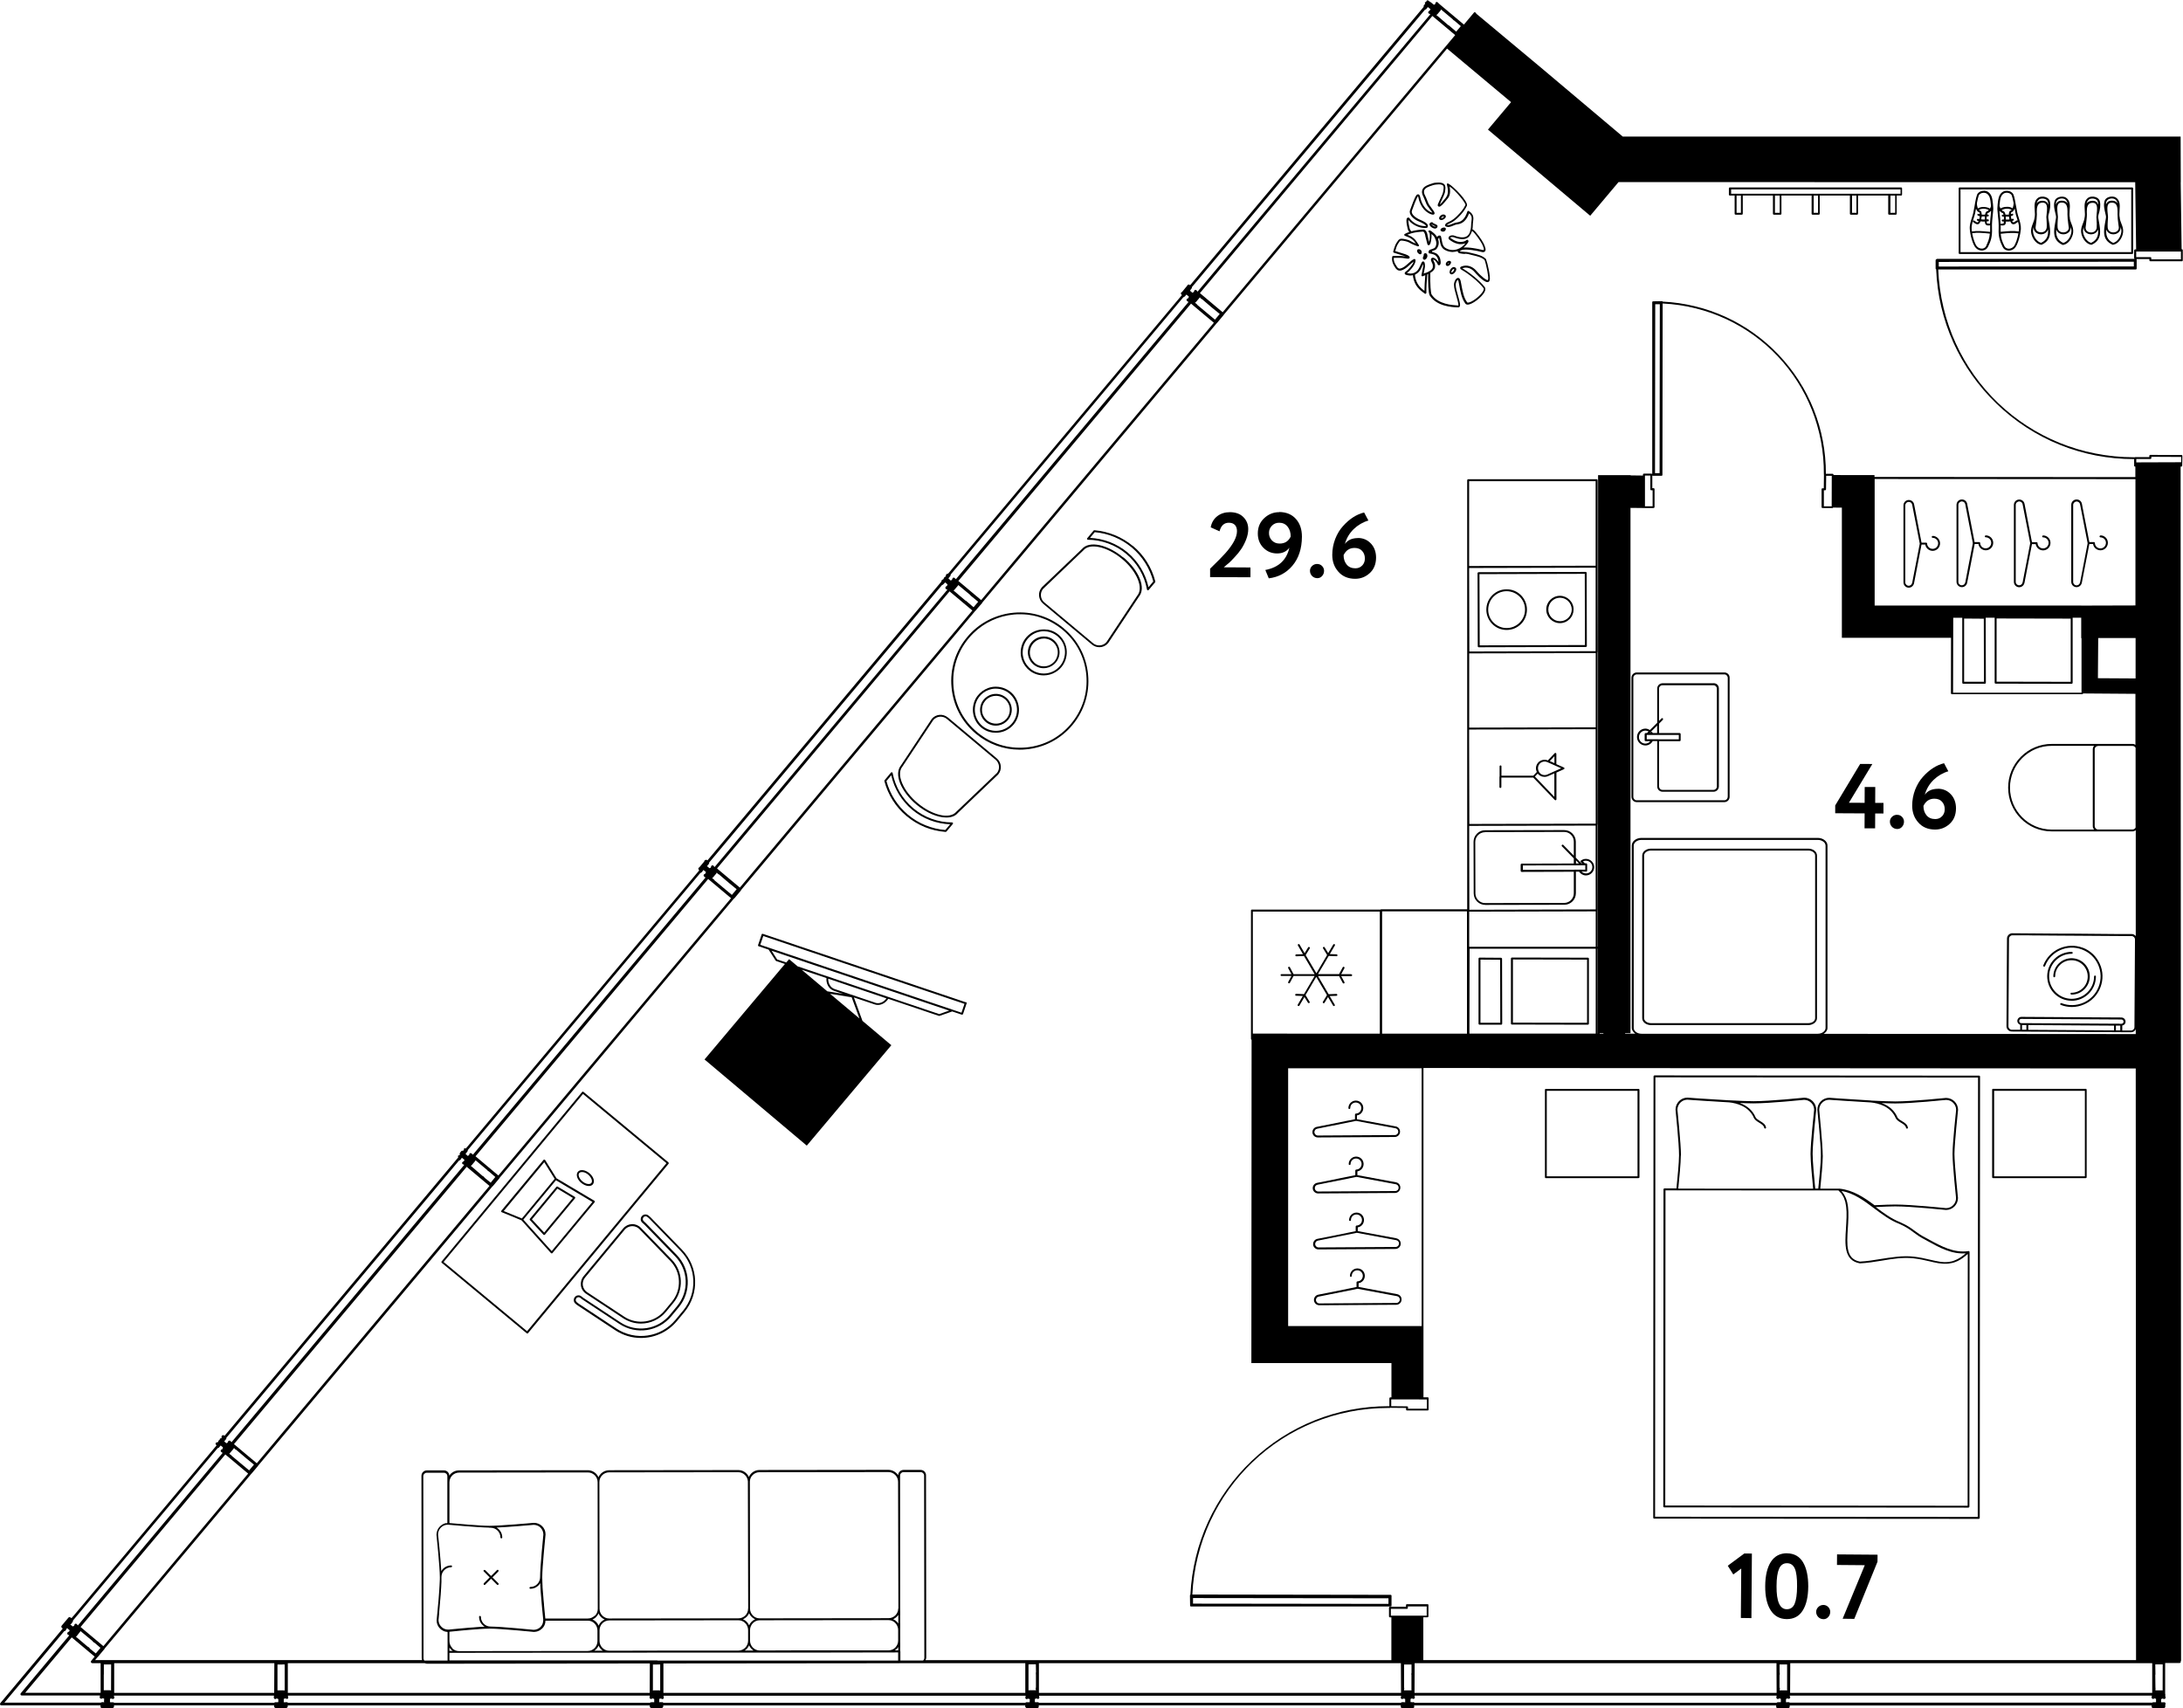 <?xml version="1.0" encoding="UTF-8"?>
<svg xmlns="http://www.w3.org/2000/svg" id="_метражи" data-name="метражи" viewBox="0 0 285.03 222.7" width="285" height="223">
  <path d="M284.9,59.25l-4.14-.02h0s-.07.01-.09.04c-.02.02-.04.06-.04.09v.16s-1.84,0-1.84,0c-.02,0-.04.01-.05.02-.04,0-.08,0-.11,0-13.81,0-24.99-10.73-25.56-24.52h25.8s0,0,0,0h0s.04,0,.06-.02h0s.01-.01.02-.02c0,0,0,0,0,0,.02-.02.03-.05.03-.07h0s0-1.15,0-1.15h0s-.01-.06-.02-.08c0,0-.01-.02-.02-.02,0,0,0,0,0,0h1.7s0,.17,0,.17c0,.07.06.12.12.12h4.12c.07,0,.12-.05.12-.12v-1.32s0-.07-.03-.09c-.02-.02-.06-.04-.09-.04h-.03s-.12-8.75-.12-8.75h.01l-.02-5.96h-72.84s-10.75-9.06-10.75-9.06h0s-8.39-7-8.39-7c0-.04-.02-.09-.06-.12-.04-.03-.08-.04-.13-.04l-.04-.03-.08.09s0,0,0,0l-1.29,1.54-3.11-2.61h0s-.21-.19-.21-.19l-.06-.07s-.06-.04-.08-.06c-.07-.04-.15-.03-.21.03-.05.04-.07.11-.05.17-.02.01-.04.04-.06.06,0,0,0,.01-.02.03-.04,0-.08.03-.11.06l-.4-.33s-.02,0-.03-.01c0,0,0-.02-.02-.02-.02-.01-.04,0-.05,0-.01-.02-.01-.05-.03-.06-.02-.02-.04-.01-.07-.02l-.11-.1c-.08-.07-.19-.06-.25.01-.03.03-.04.08-.04.12,0,0,0,0,0,0,0,0,0,.01-.01.02-.04,0-.09.01-.13.05-.07.07-.06.19.01.25h0s-.06.01-.08.03l-.07.06s-.06.08-.06.12v.07s0,.02,0,.03h0s0,.05-.02.07l-30.48,36.32-.05-.04s-.04-.03-.05-.03c-.03-.02-.06-.02-.09-.02h-.04s-.05.03-.07.05h0s-.07.06-.09.09c0,0,0,.02,0,.03l-.28.33s0,0,0,0l-.02.03-.37.45s-.06.02-.09.05c-.06.06-.07.15-.02.22l.07.11s.02.01.03.02l-30.49,36.33s-.04.01-.05.03l-.03.03s-.06,0-.08,0c-.04.01-.08.04-.11.08l-.05.08s-.02.1-.02.15c0,0,0,.01,0,.02l-.03.04s-.01,0-.02,0c0,0,0,0,0,0-.02,0-.03,0-.05.02-.02,0-.03.02-.05.03,0,0-.02,0-.03.01,0,0,0,.01,0,.02,0,0,0,0,0,0,0,0,0,0,0,0-.03.02-.05.06-.05.09,0,0,0,0-.01,0-.03.03-.04.07-.04.11,0,0,0,0,0,0l-.07.09s0,0-.01,0c-.04,0-.12.03-.16.09l-.03.05s-.03.08-.02.13l-30.55,36.41-.06-.05s-.07-.04-.11-.03h-.04s-.02.02-.03.03c-.06.01-.12.04-.16.09-.02.03-.01.06-.01.09l-.67.8s-.04,0-.05.01c-.06.05-.08.14-.04.21l.05.1s.03.04.05.05l-30.48,36.32-.1-.03c-.06-.02-.11,0-.14.05-.02.03,0,.07.01.11l-.07.06s-.05.09-.05.15c0,0,0,0,0,0,0,0,0-.01,0-.02-.08-.06-.19-.04-.25.03l-.17.22s-.01.05-.02.07c0,.02-.02.04-.02.06,0,.02.02.04.03.06,0,.02.01.04.03.05h0s0,0-.01,0c-.03,0-.06.03-.08.05l-.04.02s-.01.02-.02.02c-.02,0-.04-.01-.06,0-.05.03-.08.08-.06.14l.03.12s0,0,0,0l-30.5,36.34s-.02-.03-.04-.03l-.12-.04c-.08-.02-.18.03-.22.1-.03.04-.03.09-.02.14,0,.02.01.04.02.05v.02s-.06.07-.06.08c0,0,0,.01,0,.02-.06-.01-.12,0-.17.04-.03.03-.02.08-.02.12-.01.01-.03.02-.04.03-.01,0-.01.02-.02.03,0,0,0,0,0,0,0,0-.01.02-.02.03-.03.01-.07.01-.09.05-.03.05-.03.1-.01.15,0,0-.02,0-.02,0-.04,0-.07.03-.09.06l-.02.02c-.07-.02-.14,0-.19.04-.06.06-.07.15-.02.22l.07.11s.02.02.03.02l-18.75,22.34s0,0-.01,0l-.18.22-.1-.07s-.06-.04-.07-.04c-.04-.02-.09-.03-.14-.02-.05.01-.08.04-.11.08l-.86,1.02s-.03.04-.03.05c-.02.04-.03.09-.02.13.01.05.04.08.08.11l.1.1L.04,222.21c-.04.05-.05.13-.03.19s.09.1.16.1h12.95s0,.16,0,.16c0,.01.01.07.02.08.02.07.08.11.16.12,0,0,.01,0,.02,0,.02,0,.04,0,.06-.01h1.31s0,0,0,0c.06,0,.12-.03.15-.08l.02-.03s.03-.06.03-.09v-.15h20.9v.12c-.02.07.06.17.12.21.03.02.06.03.09.03h1.29s.03,0,.04,0c.08,0,.17-.06.21-.13.02-.03.03-.06.03-.1v-.12s47.27,0,47.27,0v.14c0,.06.08.16.13.19.03.02.06.03.09.03h1.33c.06,0,.15-.09.18-.14.02-.03.03-.06.03-.1v-.12s47.26,0,47.26,0v.15c0,.06.09.15.14.18.03.02.06.02.09.02h1.33s.07-.02.08-.02c.1-.02.15-.12.13-.22v-.12s47.26,0,47.26,0v.14s0,.03.01.05c0,.03.01.07.03.1.03.05.09.07.14.07.01,0,.03,0,.04,0h1.29c.08.03.19-.02.24-.1.03-.04.03-.1,0-.15v-.1h47.27v.14s0,.03.01.05c0,.03.01.07.03.1.04.06.11.08.18.06l1.32.02h0s.07-.01.08-.01c.05-.01.1-.07.13-.11.01-.03.02-.05.02-.08v-.16h47.25v.13s.01.07.02.08c.01.05.07.1.11.13.03.02.06.03.09.03h1.33s.07-.02.08-.02c.05-.01.1-.07.13-.11.02-.03.03-.06.03-.1v-.24s0-.01,0-.02c.03-.04.04-.09.04-.13,0-.06-.05-.13-.1-.16-.03-.02-.11-.02-.15-.01-.02,0-.04,0-.06,0-.01,0-.03,0-.05,0-.02,0-.04,0-.07,0-.01,0-.03,0-.04-.01-.03,0-.06,0-.09.01-.01,0-.02,0-.03,0v-.42s.03,0,.04,0c.04,0,.07-.03.09-.06.01,0,.03,0,.04,0,.03,0,.06.01.09,0,.02.02.04.03.05.04.04.02.1.02.15,0,.05-.01.09-.05.12-.1.03-.05.03-.11,0-.17l-.03-.06v-.27s0-.05-.02-.08v-4.01h1.87c.1,0,.18-.08.18-.18,0-.03-.02-.06-.04-.09h.07s-.06-155.94-.06-155.94h.09c.07,0,.12-.05.12-.12l.02-1.28s-.01-.07-.04-.09c-.02-.02-.05-.04-.09-.04ZM278.85,107.87c-.07.16-.22.27-.41.27h-4.5c-.12,0-.23-.05-.31-.13-.08-.08-.13-.2-.13-.31v-10.03c0-.12.05-.23.14-.31.04-.04.09-.07.14-.09.02-.01.05-.01.08-.02.03,0,.06-.02.09-.02h4.5c.17,0,.32.11.39.25v10.4ZM278.85,97.11c-.11-.08-.24-.14-.39-.14h-4.5s0,0,0,0h-6.07s0,0,0,0c-1.52,0-2.94.59-4.02,1.67s-1.67,2.51-1.67,4.04c0,3.15,2.54,5.71,5.68,5.71h6.07s4.5,0,4.5,0c.15,0,.29-.06.41-.15v13.84s-.02-.06-.05-.08c-.13-.13-.3-.21-.49-.21h-2.25s-5.59-.05-5.59-.05h-1.29s-6.44-.05-6.44-.05h0c-.18,0-.36.07-.49.2-.13.13-.21.3-.21.49l-.07,11.44c0,.19.07.36.2.49.13.13.3.21.49.21l15.56.1h0c.18,0,.36-.07.49-.2.06-.06.1-.13.14-.2v.63l-40.75-.03c.29-.18.5-.45.5-.77v-23.81c0-.55-.57-1-1.27-1h-23.01c-.7,0-1.27.44-1.27.99v23.81c0,.31.19.57.47.76h-1.34v-.07h.7s0-68.58,0-68.58l1.89.02h0s1.12,0,1.12,0h0s.06-.01.09-.04.04-.06.04-.09v-2.34c0-.07-.06-.12-.13-.12h-.16s0-1.65,0-1.65c0,0,0,0,0,0,0,0,0,0,.01,0h0s.04.02.06.03c0,0,0,0,0,0h1.13s0,0,.01,0c.02,0,.04,0,.06-.02,0,0,0,0,0,0,0,0,.01,0,.02-.02,0,0,0,0,0,0h0s.02-.04.03-.06h0s0,0,0-.01h0s.03-22.39.03-22.39c11.92.6,21.15,10.36,21.05,22.32,0,.01.01.02.01.04l-.02,1.77h-.16s-.07,0-.09.03c-.02.02-.04.06-.04.09v2.34c0,.07.06.12.13.12h1.27s0,.01,0,.01c.03,0,.06-.01.09-.04,0,0,0-.02.01-.03h0s1.15.01,1.15.01v16.99s4.25,0,4.25,0h10s-.01,7.24-.01,7.24c0,.03.01.06.04.09s.06.04.09.04h17.01c.06,0,.1-.05.12-.1l6.83.05v6.66ZM273.3,107.95s.03.04.04.07c.02.04.04.09.07.13h-5.54c-3,0-5.43-2.46-5.43-5.47,0-1.46.57-2.83,1.59-3.86,1.03-1.03,2.39-1.6,3.84-1.6h5.54s-.05.08-.07.12c-.01.02-.03.05-.04.07-.03.08-.05.16-.05.25v10.03c0,.09.01.17.04.25ZM276.74,133.5h-.59s0,0,0,0c0,0,0,0,0,0l-11.44-.07s0,0,0,0h-.4s-.39,0-.39,0c-.16,0-.28-.13-.28-.28,0-.08.03-.15.08-.2.05-.05.12-.08.2-.08h0l13.07.08c.16,0,.28.13.28.28,0,.08-.03.15-.08.2-.05.05-.12.08-.2.08h-.26ZM276.84,133.75v.62s-.57,0-.57,0v-.62s.56,0,.56,0h0ZM276.03,133.75v.62s-11.2-.07-11.2-.07v-.62s11.2.07,11.2.07ZM264.58,133.67v.62s-.49,0-.49,0h-.08s0-.62,0-.62h.28s.28,0,.28,0ZM277.09,133.74c.1-.02.2-.06.28-.13.1-.1.16-.23.16-.38,0-.29-.24-.53-.53-.54l-13.07-.08h0c-.14,0-.27.05-.37.15-.1.1-.16.23-.16.38,0,.24.16.43.38.5v.65s-1.1,0-1.1,0c-.12,0-.23-.05-.31-.13-.08-.08-.13-.2-.13-.32l.07-11.44c0-.24.2-.44.44-.44h2.2s0,.01,0,.01l4.24.03,9.13.06c.12,0,.23.05.31.13.08.08.13.2.13.32l-.07,11.44c0,.24-.2.44-.44.44h-1.15s0-.64,0-.64ZM237.34,134.81h-23.01c-.56,0-1.02-.34-1.02-.75v-23.81c0-.41.46-.75,1.02-.75h23.01c.56,0,1.02.34,1.02.75v23.81c0,.41-.46.75-1.02.75ZM215.62,63.85h.16s0,2.09,0,2.09h-1s0-4.01,0-4.01h-.03s.73,0,.73,0v1.8c0,.07.05.12.12.12ZM216.09,61.61l.03-22.05h.6s-.03,22.06-.03,22.06h-.6ZM238.29,63.86h0s.06-.01.09-.04c.02-.02.04-.06.04-.09l.02-1.77h.73s-.01,3.99-.01,3.99h-1.02s0-2.1,0-2.1h.16ZM256.24,89.07s.05.04.09.04h2.84c.07,0,.12-.07.12-.13l-.02-8.48s0,0,0-.01h1.17v8.49c0,.07.06.12.12.12l9.93.02s.06-.01.09-.04.04-.06.04-.09v-8.5s0,0,0,0h1.12s0-1.25,0-1.25v3.92s.04,0,.04,0v7.12h-16.77l.02-9.78h1.18v8.5s.01.07.04.09ZM256.45,88.85v-8.25l2.57.02.02,8.23h-2.59ZM260.69,88.84v-8.25l9.68.02v8.25l-9.68-.02ZM278.84,88.42l-4.92-.03.04-5.25h4.88s0,5.28,0,5.28ZM271.74,78.9h-16.89s-10.08,0-10.08,0v-16.52s34.05.02,34.05.02v16.49s-7.09.02-7.09.02ZM253.14,34.65v-.61s25.47-.03,25.47-.03v.62s-25.47.01-25.47.01ZM278.92,32.68h5.84s0,1.02,0,1.02h-3.87s0-.17,0-.17c0-.07-.06-.12-.12-.12h-1.85s0-.76,0-.76h0v.03ZM197.3,13.17l-3.02,3.59,13.35,11.25,3.7-4.4,67.46.02.12,8.77h-.13s-.07.01-.09.04-.04.06-.04.09v1.01s.04.08.07.1h-25.8s0,0,0,0c-.03,0-.06.01-.08.03h0s0,0,0,0h0s-.02.02-.02.03c-.02,0-.03.01-.05.03-.03.02-.04.06-.04.09v1.07s0,0,0,.01c0,.02,0,.04.02.06h0s0,0,0,0h0s.01.01.02.02c0,0,.02,0,.03.01.27,6.7,3.08,12.94,7.92,17.59,4.84,4.65,11.19,7.2,17.89,7.2.01,0,.03,0,.04,0v.86c0,.07.06.12.13.12h.03v1.37s-34.06-.02-34.06-.02v-.24h-3.64s-1.71-.01-1.71-.01v-.04c0-.07-.06-.12-.12-.12h-.88c.02-5.82-2.17-11.34-6.19-15.56-3.99-4.19-9.36-6.64-15.13-6.92,0,0,0-.01,0-.02h0s0,0-.01-.01h0s0,0,0,0c-.02-.02-.04-.03-.07-.03h0l-1.14.02s-.01,0-.02,0c-.02,0-.04.01-.06.02h0s0,0,0,0h0s0,0,0,0c0,0-.02.02-.03.03h0s-.02.03-.02.05h0s0,.02,0,.03v22.42s-.06-.05-.1-.05h-.98s-.06,0-.09.03-.04.06-.04.09v.13l-1.62-.02v-.03h-4.24s-.02,61.57-.02,61.57h-.03v-4.72s.01-.02.01-.04l-.02-6.74v-4.41s.02-.03.02-.05l-.02-8.6v-13.87s.02-.03.02-.05l-.02-8.33v-14.11c0-.07-.06-.12-.13-.12h-16.77s-.07.01-.09.04c-.02.02-.04.06-.04.09v11.32s0,0,0,0v.43s0,20.65,0,20.65c0,0,0,0,0,0v1.41s0,11.16,0,11.16c0,0,0,0,0,.01v1.94s0,9.1,0,9.1h-11.24s-.06.01-.08.04h-16.79c-.07,0-.12.05-.12.12v16.76s0,.06.03.09c.01.01.03.01.05.02l-.03,42.22h18.29s0,4.48,0,4.48h-.15c-.07,0-.12.06-.12.12v1.03s-.09,0-.13,0c-6.68,0-13.01,2.53-17.85,7.14-4.84,4.61-7.67,10.81-8,17.48,0,0-.02,0-.02,0,0,0-.02.01-.02.02h0s0,0,0,0t0,0s-.02.04-.02.06h0s0,0,0,0h0s.02,1.33.02,1.33c0,0,0,.01,0,.02,0,.02.01.04.02.05,0,0,0,0,0,0h0s.02.02.03.03c.01,0,.03.01.04.02,0,0,.02,0,.03,0h26.07s.06,0,.08-.02c0,0,0,0,.01-.01h0s0,0,0-.01t0,0s.02-.04.02-.06c0,0,0,0,0-.01v-1.29s0,0,0-.01h0s-.01-.04-.02-.06c0,0-.02-.02-.03-.03-.02-.01-.04-.02-.06-.02,0,0-.01,0-.02,0h0l-25.88-.04c.68-13.72,11.86-24.36,25.59-24.36.07,0,.14,0,.21,0h0s.03-.01.04-.02l2.07.02v.2s0,.07.03.09c.02.02.06.04.09.04h2.7c.07,0,.12-.06.12-.13v-1.46s0-.07-.02-.09-.06-.04-.09-.04h-.56s0-9.34,0-9.34h0v-33.66l93,.06.04,77.25h-46.72s0,0,0,0c0,0-.01,0-.02,0h-46.32v-5.59s.55,0,.55,0c.07,0,.12-.06.12-.12v-1.46s0-.07-.02-.09-.06-.04-.09-.04h-2.7c-.07,0-.12.06-.12.13v.2s-2.1,0-2.1,0c-.07,0-.12.06-.12.12v1.14s0,.07.03.09.06.04.09.04h.19s0,5.59,0,5.59h-47.57s0-.01,0-.01c0,0-.01.01-.02.01h-13.24c.06-.1.1-.21.1-.34l-.03-23.8c0-.38-.31-.7-.7-.7h-2.24c-.38,0-.7.32-.7.7h0c-.27-.42-.74-.71-1.28-.71h0l-16.82.02c-.62,0-1.15.37-1.39.91-.24-.53-.77-.9-1.38-.9h0l-16.86.02c-.41,0-.79.16-1.08.45-.14.14-.25.3-.32.47-.23-.54-.77-.92-1.39-.92h0l-16.82.02c-.53,0-1,.28-1.27.69,0-.18-.07-.36-.2-.49-.13-.13-.31-.2-.49-.2h-2.24c-.38,0-.7.32-.7.7l.03,23.8c0,.09.02.18.05.27h-19.08s0,0,0,0H13.34s0-.01,0-.01c0,0-.01.01-.02.01h-.9s.33-.4.33-.4c0,0,.02,0,.03-.02l.88-1.05s0-.02,0-.03l19.16-22.83s.01,0,.01,0l.86-1.02s0-.01,0-.02l30.6-36.47s.04-.02.05-.03l.88-1.05s0-.02,0-.03l30.59-36.46s.03-.01.04-.02h0s.02,0,.02-.01l.88-1.05s0-.03,0-.04l30.59-36.46s.01,0,.02-.01l.28-.33.6-.69s.01-.04.02-.06l30.61-36.48s.02-.01.03-.02l.88-1.05s0-.01,0-.02l29.16-34.76,8.33,6.97ZM209.35,134.75v.07h-.48v-.07h.48ZM208.63,123.71v4.38s-.01,6.7-.01,6.7h-.02v-11.08s.03,0,.03,0ZM191.83,74l16.51-.04v2.76s0,8.14,0,8.14l-16.49.04-.03-10.48v-.43ZM191.82,62.67h16.52s0,11.03,0,11.03l-16.52.04v-11.07ZM208.35,85.11v9.69s-16.52.04-16.52.04v-9.69s16.52-.04,16.52-.04ZM191.83,95.09l16.51-.04v3.9s.01,8.43.01,8.43l-16.5.04-.03-10.94v-1.38ZM191.83,107.67l16.51-.04v4.36s.01,6.59.01,6.59l-16.5.04-.02-9.05v-1.9ZM208.35,118.83v4.63s-16.52,0-16.52,0v-4.59s16.52-.04,16.52-.04ZM191.88,123.71h16.47v11.08s-16.49,0-16.49,0l.02-11.08ZM183.81,183.5s-.06-.04-.09-.04l-2.07-.02v-.89s4.65.01,4.65.01v1.21s-2.46,0-2.46,0v-.2s0-.07-.03-.09ZM185.62,172.98h-17.43v-33.66h17.43v33.66ZM168.06,134.79h-4.48s0-15.93,0-15.93h16.58s0,15.94,0,15.94h-12.1ZM180.46,134.8v-15.97h11.08v15.97h-11.08ZM155.77,209.22v-.73s25.52.03,25.52.03v.73s-25.52-.03-25.52-.03ZM281.01,216.99v3.88s-47.28,0-47.28,0l.02-3.88h47.26ZM184.29,218.5v1.76s0,.31,0,.31c-.03-.02-.06-.03-.1-.03h-.77s0,0,0,0c-.04,0-.07,0-.1.03l.03-.28s0-.07-.02-.11v-1.68s0-.06,0-.09v-.13s0-1.11,0-1.11h.97s0,1.08,0,1.08l-.03.16s0,.07.02.1ZM181.6,210.79v-.89s2.1,0,2.1,0c.07,0,.12-.05.12-.12v-.2s2.46,0,2.46,0v1.21s-4.69,0-4.69,0ZM182.93,220.87h-47.28s0-3.88,0-3.88h47.26l.02,3.88ZM184.71,216.99h47.24l.02,3.88h-47.28s.02-3.88.02-3.88ZM135.26,218.51v1.64s-.03.06-.03.09v.17s0,.05.03.08v.07s-.06-.03-.1-.03h-.77s0,0,0,0c-.04,0-.07,0-.1.03v-2.32s0-.05,0-.07v-1.02s.96-.01.96-.01l.02,1.02s-.02.06-.02.09v.17s0,.05.02.08ZM85.25,218.19v-1.02s.95-.01.95-.01v3.27s0,.04,0,.06v.08s-.01,0-.02,0c-.03-.02-.06-.03-.09-.03h-.74s-.07.02-.1.04v-2.32s0-.04,0-.06ZM85.84,216.63h-.79s-.01,0-.02,0h-26.35v-.99s29.33-.03,29.33-.03h8.4s0,0,0,0h2.78s0,0,0,0h7.08s11-.02,11-.02v1.06s-31.44,0-31.44,0ZM97.68,209.84v.03c0,.34-.13.66-.37.9-.24.24-.56.37-.9.37l-16.86.02h0c-.7,0-1.27-.57-1.27-1.27l-.02-16.54c0-.34.13-.66.37-.9s.56-.37.9-.37l16.86-.02h0c.68,0,1.22.54,1.26,1.2,0,.02,0,.03,0,.05l.04,16.52ZM116.91,214.95c-.24.24-.55.37-.89.37h-11.48s-5.34.02-5.34.02c-.7,0-1.27-.58-1.27-1.28v-1.38c0-.71.57-1.29,1.26-1.29l16.82-.02h0c.34,0,.65.13.89.38.24.24.37.57.37.91v.54s0,.84,0,.84c0,.35-.13.67-.38.92ZM117.28,214.88v.44s-.44,0-.44,0c.08-.06.16-.12.24-.19.08-.08.14-.16.2-.25ZM59.05,215.01c-.24-.24-.37-.57-.37-.91v-.91s0-.3,0-.3c0,0,0,0,0,0,.47-.05,1.17-.12,1.92-.19,0,0,0,0,0,0,.23-.02.47-.04.7-.06.05,0,.09,0,.14-.01.2-.02.4-.03.59-.05.06,0,.12,0,.18-.01.17-.01.33-.03.49-.04.06,0,.12,0,.18-.01.18-.01.35-.02.5-.03.04,0,.08,0,.11,0,.16,0,.31-.01.43-.01,0,0,0,0,0,0h.03c1.46,0,5.7.43,5.76.43.1,0,.2-.01.3-.03.01,0,.03,0,.04-.01.26-.06.49-.18.69-.37,0,0,.02-.01.03-.02,0,0,.01,0,.02-.01.05-.05.1-.11.14-.17,0-.01.02-.02.03-.03.05-.07.09-.14.12-.21,0-.01.02-.03.02-.04.03-.07.05-.14.07-.21,0-.03.02-.05.02-.08.01-.06.02-.12.02-.18,0-.04.01-.07.01-.11h5.53s0,0,0,0c.34,0,.66.13.89.38.24.24.37.57.37.91v1.38c0,.71-.57,1.29-1.26,1.29l-16.82.02h0c-.34,0-.65-.13-.89-.38ZM59.12,215.39h-.44s0-.44,0-.44c.06.09.12.17.19.24.08.08.16.14.25.2ZM78.15,214.69c.08.18.18.34.32.48.08.08.16.14.25.2h-1.13c.25-.16.45-.4.57-.68ZM78.65,214.99c-.24-.24-.37-.57-.37-.91v-1.38c0-.71.57-1.29,1.27-1.29l16.86-.02h0c.34,0,.66.13.9.38.24.24.37.57.37.91v1.38c0,.71-.57,1.29-1.27,1.29h-8.38s-8.48.02-8.48.02h0c-.34,0-.66-.13-.9-.38ZM97.81,214.66c.12.28.32.51.57.68h-1.14c.25-.16.45-.4.57-.68ZM117.09,211.57c-.14-.14-.3-.25-.47-.32.27-.12.51-.32.67-.56v1.13c-.06-.09-.12-.17-.19-.24ZM117.28,209.85c0,.7-.57,1.27-1.27,1.27l-16.82.02h0c-.34,0-.66-.13-.89-.37-.24-.24-.37-.56-.37-.9l-.02-16.54s0-.04,0-.06c.01-.32.13-.61.36-.84.24-.24.56-.37.9-.37l16.82-.02h0c.7,0,1.27.57,1.27,1.27l.04,16.49v.06ZM98.6,211.26c-.35.16-.64.44-.79.8-.08-.18-.18-.34-.32-.48-.14-.14-.3-.25-.48-.32.17-.08.34-.18.48-.32.14-.14.25-.3.32-.47.15.35.44.64.79.79ZM78.95,211.29c-.36.16-.64.44-.79.8-.08-.18-.18-.34-.32-.48-.14-.14-.3-.25-.48-.32.17-.08.34-.18.47-.32.14-.14.24-.3.32-.47.15.35.44.64.8.79ZM77.65,210.79c-.24.24-.56.37-.9.37h-5.55c-.03-.33-.1-.99-.17-1.75,0-.03,0-.06,0-.09-.02-.24-.04-.49-.07-.74,0-.01,0-.03,0-.04-.02-.23-.04-.46-.06-.69,0-.04,0-.09-.01-.13-.02-.23-.03-.45-.05-.67,0-.04,0-.08,0-.12-.01-.21-.03-.41-.03-.6,0-.03,0-.05,0-.08,0-.19-.01-.36-.01-.5,0-1.37.43-5.51.43-5.57,0-.1-.01-.2-.03-.3,0-.03-.02-.05-.02-.08-.02-.07-.04-.14-.06-.21,0-.01-.01-.02-.02-.03-.07-.17-.18-.32-.31-.45-.29-.29-.67-.44-1.08-.44h0s-4.35.39-5.79.39h-.01c-1.19,0-4.49-.3-5.23-.36v-5.32c0-.7.56-1.27,1.26-1.27l16.82-.02h0c.7,0,1.27.57,1.27,1.27l.02,16.54c0,.34-.13.66-.37.9ZM63.89,199.31h.01c.05,0,.12,0,.17,0,0,0,0,0,0,0,.7,0,1.27.57,1.27,1.27,0,.07.06.12.12.12s.12-.06.12-.12c0-.55-.3-1.03-.74-1.29,1.84-.09,4.82-.36,4.85-.36h0c.17,0,.34.04.49.1.15.06.29.15.4.27.12.12.21.26.27.41.06.15.1.31.1.48,0,.04-.43,4.2-.43,5.58,0,.34-.13.66-.37.9-.24.24-.56.37-.9.37-.07,0-.12.06-.12.12s.06.12.12.12c.41,0,.79-.16,1.07-.45.09-.09.16-.19.22-.29,0,.07,0,.14.01.22,0,.03,0,.07,0,.1,0,.11.01.22.02.33,0,.02,0,.04,0,.06,0,.13.02.27.03.41,0,0,0,.01,0,.02.11,1.47.28,3.16.33,3.62v.07c0,.17-.03.34-.09.49-.06.15-.15.29-.27.41-.12.12-.26.21-.41.27-.15.06-.31.1-.48.1-.04,0-4.05-.41-5.63-.43,0,0,0,0,0,0h0c-.34,0-.66-.13-.89-.37-.24-.24-.37-.56-.37-.9,0-.07-.06-.12-.12-.12s-.12.06-.12.12c0,.41.16.79.45,1.07.08.08.18.15.28.21-.14,0-.28.02-.43.03-.07,0-.14,0-.21.01-.15.01-.3.02-.46.03-.11,0-.22.02-.33.03-.13.01-.27.02-.41.03-.09,0-.18.02-.27.02-.19.02-.38.03-.57.05-.07,0-.14.01-.21.02-.19.02-.38.04-.56.05-.07,0-.14.01-.2.02-.12.01-.23.02-.33.03-.27.03-.52.05-.72.07h-.06s0,0,0,0c0,0,0,0,0,0,0,0,0,0,0,0-.34,0-.66-.13-.89-.37-.24-.24-.37-.55-.37-.89,0-.05.04-.43.09-.97,0-.03,0-.06,0-.09,0-.08.02-.17.02-.25,0-.05,0-.09.01-.14,0-.07.01-.13.02-.2,0-.08.02-.16.02-.25,0-.04,0-.08.01-.12,0-.11.02-.21.03-.32,0-.05,0-.09.01-.14,0-.11.02-.21.03-.32,0-.05,0-.1.01-.15,0-.11.02-.21.03-.32,0-.05,0-.11.01-.16,0-.1.02-.2.02-.29,0-.06,0-.13.01-.19,0-.09.01-.18.02-.26,0-.07,0-.13.01-.2,0-.07,0-.15.01-.22,0-.07,0-.13.01-.19,0-.07,0-.14.01-.2,0-.08,0-.15,0-.22,0-.04,0-.09,0-.12,0-.11,0-.2,0-.29,0-.7.57-1.27,1.27-1.27.07,0,.12-.06.12-.12s-.06-.12-.12-.12c-.55,0-1.03.3-1.29.74-.1-1.75-.41-4.76-.42-4.79,0-.7.57-1.27,1.28-1.27h0s4.01.37,5.37.38ZM58.3,198.7s-.09.01-.13.02c-.05.01-.1.03-.16.05-.04.01-.08.03-.12.05-.05.02-.09.05-.14.08-.04.02-.08.04-.11.07-.04.03-.08.07-.12.1-.03.03-.07.05-.1.09-.04.04-.07.08-.1.12-.03.03-.05.06-.08.1-.03.05-.05.1-.08.15-.02.04-.04.07-.05.11-.02.06-.04.12-.06.19,0,.03-.02.06-.03.1-.02.1-.03.2-.03.3,0,.04.44,4.18.44,5.56,0,.17,0,.39-.02.64,0,.13-.01.27-.02.42-.01.21-.03.44-.04.67-.02.31-.05.62-.07.94-.01.16-.03.32-.04.48-.11,1.29-.23,2.44-.23,2.46,0,0,0,0,0,.01,0,.41.16.79.45,1.07.12.12.26.21.42.29.02,0,.03.02.05.03.14.06.3.1.46.11.02,0,.03.01.05.01v2.61s0,0,0,0v1.12s-3.04,0-3.04,0c-.06-.08-.1-.17-.1-.27l-.03-23.8c0-.25.2-.45.45-.45h2.24s0,0,0,0c.12,0,.23.05.32.13.08.08.13.2.13.32v2.51s0,3.62,0,3.62c-.04,0-.08.01-.12.02ZM55.45,216.99c.09.04.19.07.29.07h2.81s26.3-.03,26.3-.03l-.02,3.84h-47.25s0-3.88,0-3.88h17.87ZM117.41,216.99h2.81s13.65,0,13.65,0v3.88s-47.25,0-47.25,0v-3.84s30.79-.03,30.79-.03ZM117.54,215.45s0,0,0,0v-1.41s0,0,0,0v-.42s-.02-21.12-.02-21.12c0-.25.2-.45.45-.45h2.24c.25,0,.45.2.45.45l.03,23.8c0,.14-.07.26-.16.34h-2.97v-1.18ZM37.17,220.49v.08s-.02,0-.02,0c-.03-.02-.06-.03-.09-.03h-.7s-.09,0-.13,0v-.12s0-1.99,0-1.99v-1.26s.94-.01.94-.01v3.28s0,.04,0,.06ZM35.82,216.99l-.02,3.88H14.91s0-3.88,0-3.88h20.91ZM14.48,220.56s0,0,0,0c-.03-.02-.06-.03-.09-.03h-.69s-.08-.01-.12,0c0,0-.02,0-.03,0v-.12s0-1.92,0-1.92c.01-.03.02-.06.01-.09v-.13s0-1.11,0-1.11h.95s-.01,3.08-.01,3.08v.31ZM11.72,215.07s-.03-.06-.05-.08l-.14-.12s-.05-.03-.08-.03l-1.32-1.12-.24-.2s.01,0,.02,0c.04,0,.07-.03.1-.06l.45-.57s.02-.04.03-.05c0-.01.01-.03.02-.04l1.57,1.3s.03.06.05.08l.14.12s.05.03.08.03l.77.66-.61.73-.78-.63ZM32.54,191.83l-2.31-1.93s-.04-.08-.08-.1l-.12-.07-.09-.09s.05-.04.07-.07h0s.02,0,.02-.02l.49-.58s.02-.05.03-.08l.03.02s.03.06.05.08l.14.12s.05.03.08.03l1.32,1.12.99.81-.63.75ZM64.07,154.26l-.8-.65s-.03-.06-.05-.08l-.11-.1s-.06-.03-.09-.04l-1.31-1.13-.24-.2s.07-.04.09-.07c0,0,.02,0,.03-.02l.47-.56s0-.03,0-.04c0-.02.02-.03.02-.05l1.54,1.29s.04.08.08.1l.13.08.84.72-.6.74ZM95.57,116.69l-2.28-1.91s-.03-.07-.06-.09l-.14-.12s-.05-.03-.08-.03l-.04-.04s.07-.03.09-.06l.49-.58s.01-.04.02-.06c0,0,0,0,0-.01,0,0,0-.02,0-.03l.05.04s.03.05.05.07l.11.1s.05.03.09.03l1.32,1.13.99.81-.62.74ZM127.11,79.12l-.97-.83s-.05-.03-.08-.03l-1.32-1.12-.24-.2s.06-.04.08-.07c0,0,.03-.01.03-.02l.47-.55s.02-.04.03-.04c0-.01,0-.03.01-.04l1.56,1.3s.04.08.08.1l.96.79-.61.72ZM158.63,41.57l-2.31-1.93s-.03-.06-.05-.08l-.14-.12s-.05-.03-.07-.03l-.04-.04s.06-.03.09-.06h0s.02,0,.02-.01l.49-.58s.02-.04.03-.04c0,0,0-.02,0-.03l.03.02s.03.05.05.08l.14.12s.05.03.08.03l1.3,1.11,1.01.82-.63.75ZM187.54,1.79s.03-.02.05-.03h0s.05-.02.07-.04l.47-.56s0-.03,0-.04c0-.02.02-.03.02-.05l1.54,1.29s.04.08.08.1l.13.08.84.71-.61.72-.97-.83s-.05-.03-.08-.03l-1.29-1.11-.26-.21h.02ZM187.02,1.92l2.98,2.5-30.36,36.19-2.97-2.5L187.02,1.92ZM155.42,37.73h0s.02-.04.02-.05c0,0,0,0,0-.01,0,0,0,0,0,0,0,0,0,0,0,0,.03-.01.05-.04.07-.06,0,0,0-.01,0-.02,0,0,.01-.02.02-.03,0,0,0-.01,0-.02h0s0,0,0,0l.04-.02s.04-.05.05-.07c.02-.03.01-.08,0-.12L186.05,1.11s0,0,.01,0c.02,0,.04-.02.06-.03,0,0,0,0,0,0,.04,0,.08-.02.11-.06l.06-.09s0,0,0,0c.03-.01.06-.04.07-.07,0,0,0-.01,0-.02,0,0,.02-.02.02-.03,0,0,0,0,0,0,.02-.01.03-.03.05-.04,0,0,0,0,0,0,0,0,0,0,.01-.01l.34.28s-.05.07-.05.11c0,0,0,0-.01.01-.04.02-.07.05-.09.08,0,0,0,.01,0,.02-.05.02-.11.06-.13.1-.03.05-.04.11-.01.16.02.05.06.09.12.11l.08.02.06.06-30.38,36.2-.06-.05-.06-.09c-.04-.07-.13-.1-.21-.08-.08.02-.13.1-.12.18h0s-.06.06-.08.1c-.01,0-.02.02-.03.03-.04,0-.08.04-.11.07l-.33-.28s.04-.03.05-.05ZM155.51,39.48l2.98,2.5-30.38,36.21-2.98-2.5,30.38-36.21ZM123.89,75.31s0,0,0-.02c0,0,0,0,0-.01v-.02s.07-.04.09-.07c0,0,0-.01,0-.02,0,0,.01-.02.02-.03,0,0,0,0,0-.01.02-.01.04-.03.05-.05,0,0,0,0,0-.01,0,0,0,0,0,0,.02-.01.03-.03.04-.04l.03-.05s0-.05,0-.08c0,0,0-.01,0-.02,0,0,0-.01,0-.02l30.39-36.22c.05,0,.11-.03.15-.08,0,0,0,0,.01-.01,0,0,.01,0,.02,0,.03-.02.06-.04.08-.07,0,0,0-.02.01-.03.01-.01.02-.03.03-.05,0,0,.01-.01.02-.02.03-.02.06-.04.07-.07,0,0,0-.01,0-.02,0,0,0,0,0,0l.33.27s-.05.09-.04.14c0,0-.01.01-.01.02-.03.02-.05.04-.06.07l-.02.02c-.08,0-.15.06-.17.14s.01.16.08.2l.17.12-30.37,36.19-.16-.15c-.06-.06-.16-.07-.23-.02-.05.04-.08.1-.08.16-.01.01-.02.03-.03.04,0,0,0,.01,0,.02h0s-.04.04-.06.06c-.04.01-.07.05-.1.08l-.33-.3s.03,0,.04-.02ZM123.98,77.05l2.98,2.5-30.36,36.18-2.98-2.5,30.37-36.19ZM92.37,112.86s.01-.01.02-.02c.02-.01.04-.02.05-.04,0,0,0-.02,0-.02,0,0,.02-.02.02-.03,0,0,0,0,0,0,0,0,0,0,0-.01,0,0,0,0,0,0,.03-.01.07-.05.08-.08,0,0,0-.02,0-.03.01-.02.03-.04.04-.05,0,0,0-.02,0-.03,0-.01.02-.02.02-.03,0-.02,0-.04-.01-.06l30.42-36.25s.02,0,.03,0c.04,0,.08-.02.11-.06v-.02s.02,0,.02,0c0,0,0,0,0,0v-.02s.07-.04.09-.06c0-.01.01-.02.02-.04,0,0,0,0,0-.01.03-.01.06-.04.08-.07,0,0,0-.02.01-.03,0,0,.01-.02.02-.03,0,0,0,0,0,0l.33.27s-.06.09-.04.14c-.02.01-.04.03-.06.06v.03c-.06,0-.1.03-.13.07-.05.04-.06.13-.05.2.02.06.06.11.12.13l.08.02.05.05-30.38,36.2-.07-.05-.03-.06s-.06-.07-.09-.09c-.08-.05-.21,0-.26.08-.02.04-.03.08-.02.13-.03.02-.05.05-.06.07l.03.02h-.05s-.08.03-.12.06l-.34-.28s.04-.02.05-.04ZM92.47,114.61l2.98,2.5-30.38,36.21-2.98-2.51,30.38-36.21ZM60.83,150.45s0-.02.01-.02c.02-.01.03-.02.04-.04,0,0,0,0,0,0,0,0,0,0,.01-.02,0,0,0-.02.01-.03,0,0,0,0,0,0,.02-.02.04-.03.05-.05,0,0,0,0,0,0,.01-.01.03-.02.03-.03,0,0,0-.01,0-.02,0,0,0,0,.01-.01.02-.01.03-.02.04-.04v-.02s.01,0,.01,0c0,0,0,0,0,0l.02-.03s0-.01,0-.02c0-.02.03-.04.03-.06,0-.01-.02-.02-.02-.03,0,0,0-.01,0-.02l30.38-36.2s0,0,0,0c.07,0,.13-.04.17-.09.01,0,.03,0,.04-.02,0,0,0-.02.01-.03,0,0,.01-.02.02-.03h0s.01-.02.02-.03c0,0,0,0,0,0,0,0,.01,0,.01-.02,0,0,0,0,.01-.01.02-.01.05-.03.06-.05,0,0,0-.01,0-.02,0,0,.01-.02.02-.03,0,0,0,0,0-.01.01-.01.03-.02.04-.04l.34.28s-.03.02-.04.04c-.01.03-.02.06-.02.09-.03.02-.05.05-.06.08-.01,0-.02.02-.03.03-.06,0-.11.04-.15.1-.05.08,0,.2.07.25h0s0,0,0,0l.16.11-30.37,36.19-.15-.14s-.05-.04-.06-.04c-.07-.04-.16-.03-.21.02-.05.05-.07.12-.05.18,0,0,0,0-.01,0-.03.02-.05.04-.07.07t0,0s-.08.03-.12.07c0,0,0,.01,0,.01l-.31-.29s0,0,.01-.01ZM60.93,152.18l2.98,2.5-30.38,36.21-1.34-1.12-1.64-1.38,30.38-36.2ZM29.28,188.02s.04-.01.05-.03c0,0,0,0,0-.01,0,0,0-.01.01-.02,0,0,0-.01,0-.02,0,0,.01-.01.02-.02.03-.01.06-.04.07-.06,0,0,0,0,0-.01,0-.01.01-.02.02-.04.01-.01.03-.02.03-.04h.02s.04-.06.05-.08c.02-.03.01-.08,0-.12l30.38-36.2s0,0,.01,0c.02,0,.04-.03.06-.03,0,0,0,0,0,0,.04,0,.08-.02.11-.06l.04-.06s.03-.02.04-.04c0,0,0-.02.01-.02.01-.01.03-.02.04-.04,0,0,0,0,0-.01,0,0,0-.01,0-.02,0,0,.02-.01.02-.03.02-.02.03-.03.04-.05,0,0,0,0,0,0,0,0,0,0,.01-.01l.34.28s-.05.07-.05.11c0,.01-.02.02-.03.03,0,.01-.01.02-.01.03-.01.02-.02.03-.03.04-.07,0-.14.05-.17.11-.03.05-.04.11-.01.16.02.05.06.09.12.11l.08.02.06.05-30.38,36.2-.06-.05-.06-.09c-.03-.05-.1-.07-.16-.07-.05.01-.13.05-.17.1-.02.03-.03.07-.02.11,0,.01-.02.02-.03.03,0,0,0,0,0,0h0s0,0,0,0c-.03.02-.05.04-.07.06-.04,0-.07.03-.09.05l-.35-.29s0,0,0,0ZM29.42,189.74l2.98,2.5-18.9,22.53-2.98-2.5,18.9-22.53ZM9.26,211.9s.05-.04.07-.07c0,0,0-.01,0-.02,0,0,0,0,0-.01.03-.02.06-.05.08-.08,0,0,0-.02.01-.03,0,0,.01-.02.02-.03,0,0,0-.01,0-.02h.02c.05-.05.07-.11.07-.18,0-.01,0-.02-.01-.03l18.91-22.53s.02,0,.02,0c.02,0,.03,0,.05,0,.06-.02.11-.06.13-.12,0,0,0,0,0,0,.02-.01.04-.03.05-.04,0,0,0-.01,0-.02,0,0,.02-.02.02-.03.01,0,.03-.01.04-.02.02-.02.04-.04.04-.06,0,0,.01-.02.02-.02,0,0,0-.02,0-.03,0,0,0,0,0,0l.33.27s-.03.02-.04.03c-.02.04-.03.08-.02.13-.02.02-.05.05-.06.07l.03.02h-.05c-.08,0-.15.06-.17.14s.01.16.08.2l.17.12-18.9,22.52-.06-.05-.03-.06s-.07-.08-.1-.09c-.07-.04-.15-.03-.21.02-.04.04-.06.1-.06.16,0,.01-.02.03-.02.04-.02.02-.04.04-.05.05-.05,0-.1.04-.14.08l-.33-.29s0,0,.01-.01ZM9.37,213.63l2.99,2.51-.46.56c-.04.05-.05.13-.02.19.03.06.09.1.16.1h1.1s0,3.87,0,3.87H3.29s6.08-7.24,6.08-7.24ZM13.67,222.09s-.06,0-.09,0c-.03,0-.05,0-.08,0,0,0-.01,0-.02,0,0,0,0,0,0,0-.04-.02-.09-.02-.14,0h0s0,0,0,0c-.02,0-.08.01-.09.01-.03,0-.06.03-.08.05H.57s7.82-9.34,7.82-9.34c0,0,.02,0,.03,0,.06,0,.12-.03.15-.09l.03-.05s0-.01,0-.02c0,0,0,0,0-.01.03-.02.06-.05.08-.08h0s0-.02,0-.03c0,0,0-.02.01-.03,0,0,0,0,0-.01.03-.02.06-.04.08-.07l.33.28s-.04.08-.04.12c0,0-.01,0-.02.01,0,0-.01,0-.02.01-.03.02-.05.04-.07.07,0,0,0,0,0,0-.04,0-.07.02-.1.05-.06.04-.08.14-.06.21.02.06.06.11.12.13l.08.02.05.05-6.33,7.55c-.04.05-.05.13-.03.19s.09.1.16.1h10.21s0,.09,0,.09l-.03.09c-.02.08.03.18.1.22.03.02.06.03.09.03.01,0,.03,0,.04,0,.04,0,.07-.03.09-.06.01,0,.03,0,.04,0,.03,0,.06,0,.09,0,.03.03.08.04.12.04,0,0,0,0,.01,0l-.02.45ZM36.36,222.09s0,0-.01,0c-.01,0-.03,0-.05-.01-.03,0-.06,0-.09.01-.03,0-.06,0-.09,0-.02,0-.05,0-.07,0-.04,0-.1,0-.14,0-.03,0-.07.04-.09.07H14.9s-.07-.06-.11-.06h-.07s-.02,0-.04,0c-.01,0-.02,0-.04,0-.03-.01-.07-.01-.1,0,0,0,0,0-.02,0-.04-.02-.09-.01-.13,0-.01,0-.02,0-.03,0v-.44s.08-.02.11-.05c.04.02.08.01.12,0,0,0,0,0,.01,0,.03.05.1.06.15.06h0c.06,0,.13-.04.16-.1s.04-.12,0-.17l-.03-.06v-.11s20.89,0,20.89,0v.1s-.02.09-.02.09c0,.03,0,.1.01.12.02.07.07.12.15.14,0,0,.02,0,.03,0,.06,0,.11-.03.14-.07.03,0,.06,0,.08,0h.02s.09.06.14.06c0,0,.01,0,.02,0v.44ZM85.38,222.09s-.05,0-.08,0c0,0-.01,0-.02,0-.04-.02-.08-.01-.12,0-.01,0-.03,0-.04.01-.01,0-.03,0-.04,0h0c-.07-.03-.15,0-.21.06h-47.28s-.05-.05-.07-.06c-.04-.02-.11-.03-.16-.01,0,0-.01,0-.02,0,0,0-.02,0-.02,0h0s0,0,0,.01c0,0-.01,0-.02,0-.01,0-.03,0-.04,0,0,0,0,0,0,0-.04-.02-.09-.02-.13,0-.03,0-.05,0-.08,0v-.45s.08,0,.11-.04c.03.01.07.01.1,0,.02,0,.04,0,.07-.01h0s.08.06.13.06c.03,0,.06,0,.09-.02.07-.04.1-.12.08-.2l-.03-.08v-.13s47.24,0,47.24,0v.1s-.03.1-.03.1c-.02.08.04.18.11.22.03.02.06.02.09.02.05,0,.1-.02.14-.06.02,0,.03,0,.05-.01.02,0,.05,0,.07,0,.02.02.05.04.07.05.02.01.05.01.08.01v.43ZM134.42,222.09s-.04,0-.07,0c0,0-.02,0-.03,0-.02,0-.04,0-.06,0-.04-.01-.08,0-.11,0-.01,0-.03,0-.04,0h0s-.09-.01-.13,0c-.03,0-.06.04-.08.07h-47.29s-.02-.02-.03-.03l-.05-.03c-.05-.03-.12-.03-.18,0,0,0,0,0,0,0-.04-.02-.07-.03-.11-.02-.03,0-.07,0-.1.01-.01,0-.02,0-.03,0-.01,0-.02,0-.03,0v-.43s.09-.02.12-.05c.04.02.09.01.13,0,0,0,0,0,0,0,.03.04.09.06.15.07.08.02.14-.04.17-.1.03-.04.03-.09.02-.14l-.03-.08v-.12s47.27,0,47.27,0v.11s-.03.1-.03.1c-.03.09.02.18.1.22.02.01.05.02.07.02.05,0,.1-.02.14-.06.01,0,.03,0,.04,0,0,0,0,0,.02,0,.02,0,.04.02.06.02.01,0,.03,0,.04,0,.03.02.07.03.11.03l-.02.43ZM183.43,222.09s-.06,0-.09,0c0,0-.01,0-.02,0-.04-.02-.09-.02-.13,0-.01,0-.03,0-.04,0h0c-.07-.03-.17,0-.22.07h-47.28s-.03-.04-.05-.05c-.05-.03-.1-.03-.15-.02-.03,0-.06,0-.08,0-.02,0-.04,0-.07,0,0,0,0,0-.01,0,0,0,0,0-.01,0-.04-.02-.09-.01-.13,0-.01,0-.02,0-.03,0v-.44s.05,0,.07,0c.03,0,.06-.02.08-.04.03,0,.07,0,.1-.01h0s.09.06.15.07h0c.06,0,.13-.04.16-.1.03-.04.03-.09.02-.14l-.03-.08v-.11s47.26,0,47.26,0v.11s-.03.09-.03.09c-.03.09.02.18.1.22.02.01.05.02.07.02.05,0,.1-.02.14-.06,0,0,0,0,0,0,.02,0,.04,0,.06,0,.01,0,.03,0,.04.01.02,0,.04,0,.05,0,.03.02.07.03.11.04v.44s-.03,0-.04,0ZM232.47,222.09s-.04,0-.06,0c-.05-.02-.1-.02-.15,0-.04,0-.08,0-.11,0h0s-.04,0-.04,0h-.01c-.05,0-.09.03-.12.07h-47.3s-.03-.05-.05-.06c-.05-.03-.11-.03-.16-.01h-.04s-.05,0-.07,0c-.01,0-.03,0-.04-.01-.03,0-.06,0-.09,0-.02,0-.04,0-.06,0v-.41s.09-.02.12-.06c.02,0,.04,0,.05,0h0s.02,0,.04,0c0,0,.02,0,.03,0,.03.03.08.05.13.05.09,0,.14-.04.17-.1.03-.04.03-.09.02-.14l-.03-.08v-.11s47.26,0,47.26,0v.11s-.03.09-.03.09c-.02.08.04.18.11.22.03.02.06.02.09.02.02,0,.04,0,.07-.01.03-.01.06-.03.08-.06,0,0,0,0,.01,0,0,0,.02,0,.03,0,.02,0,.04,0,.07,0h0s.08.05.13.05v.43s-.03,0-.04,0ZM232.36,220.56v-.04s.03-.06.03-.1v-.17s-.02-.07-.04-.09v-1.61s.03-.06.03-.09v-.17s0-.05-.02-.08v-1.05s.98,0,.98,0v3.1s0,.31,0,.31h0s-.06-.03-.09-.03h-.69c-.06-.01-.12,0-.17.02ZM281.46,222.09s-.06,0-.09,0h-.02s-.02,0-.04,0c-.04-.01-.09-.01-.13,0-.01,0-.02,0-.03.01-.02,0-.04,0-.05,0-.03,0-.06.03-.08.05h-47.31s-.11-.07-.17-.06c-.04-.02-.09-.02-.13,0-.03,0-.06,0-.09,0,0,0-.02,0-.03,0-.03-.01-.06,0-.1,0v-.42s.01,0,.02,0c.04,0,.07-.03.09-.06.02,0,.03,0,.05,0,.03,0,.05,0,.08,0,.03.03.08.04.12.04.07,0,.14-.04.17-.1.03-.05.04-.12,0-.17l-.03-.06v-.09s47.27,0,47.27,0v.1s-.03.09-.03.09c-.02.08.04.18.11.22.03.02.06.02.09.02.05,0,.1-.02.14-.06.03.01.08,0,.12,0,0,0,0,0,0,0,.03.04.08.05.12.05v.44s-.06-.01-.08,0ZM282.36,220.56s0,0,0,0c-.03-.02-.06-.02-.09-.02h-.74s-.07.02-.08.02c0,0,0,0-.01,0v-.32s0-.05-.01-.07l-.02-1.63s.02-.06.02-.09l-.02-1.3h.97s-.01,3.1-.01,3.1v.31ZM284.77,60.19l-5.84.02v-.44s1.84,0,1.84,0c.03,0,.07-.01.09-.04.02-.02.04-.06.04-.09v-.16s3.89.02,3.89.02v.69Z"/>
  <path d="M236.1,110.64h-20.53c-.63,0-1.15.4-1.15.9v21.24c0,.5.51.9,1.14.9h20.53c.63,0,1.15-.4,1.15-.9v-21.24c0-.5-.51-.9-1.14-.9ZM237,132.78c0,.36-.4.65-.9.65h-20.53c-.49,0-.9-.29-.9-.65v-21.24c0-.36.4-.65.9-.65h20.53c.49,0,.9.29.9.65v21.24Z"/>
  <path d="M271.96,123.59c-2.06-.79-4.38.24-5.17,2.29-.03.06,0,.14.07.16.06.03.14,0,.16-.07.74-1.93,2.92-2.9,4.85-2.15.94.36,1.67,1.06,2.08,1.98.41.92.43,1.94.07,2.87-.36.94-1.06,1.67-1.98,2.08-.92.41-1.94.43-2.87.07-.06-.03-.14,0-.16.07-.03.06,0,.14.07.16.47.18.96.27,1.44.27.55,0,1.1-.12,1.62-.35.98-.43,1.73-1.22,2.11-2.22.38-1,.36-2.08-.08-3.06s-1.22-1.73-2.22-2.11Z"/>
  <path d="M270.47,130.51c.84,0,1.64-.33,2.24-.92.61-.6.94-1.4.95-2.25,0-.07-.06-.13-.12-.13h0c-.07,0-.12.06-.12.12,0,.79-.32,1.52-.87,2.07-.55.55-1.29.85-2.06.85h-.02c-1.62-.01-2.93-1.34-2.92-2.96.01-1.61,1.33-2.92,2.94-2.92h.02c.07,0,.12-.06.12-.12,0-.08-.06-.13-.14-.13-1.75,0-3.18,1.42-3.19,3.17-.01,1.76,1.41,3.2,3.17,3.21h.02Z"/>
  <path d="M270.47,129.45h-.01c-.07,0-.12.06-.12.12s.06.13.12.13h.02c1.3,0,2.37-1.06,2.38-2.36,0-1.31-1.05-2.38-2.36-2.39h-.02c-1.3,0-2.37,1.06-2.38,2.36,0,.07.05.12.12.13h0c.07,0,.12-.06.12-.12,0-1.17.96-2.11,2.13-2.11h.01c1.17,0,2.12.97,2.11,2.14,0,1.17-.96,2.11-2.12,2.11Z"/>
  <path d="M225.15,87.64h-11.44c-.38,0-.69.3-.69.69v15.55c0,.38.3.69.68.69h11.44s0,0,0,0c.18,0,.36-.07.49-.2.13-.13.2-.31.2-.49v-15.55c.01-.18-.06-.36-.19-.49-.13-.13-.31-.2-.49-.2ZM225.58,103.89c0,.12-.05.23-.13.31-.08.08-.19.13-.31.13h-11.44c-.24,0-.44-.21-.44-.45v-15.55c0-.24.21-.44.45-.44h11.44c.12,0,.23.05.31.14.08.08.13.2.13.31v15.55Z"/>
  <path d="M223.74,89.05h-6.67c-.38,0-.69.31-.69.69v4.47s-.96.95-.96.95c-.18-.11-.37-.19-.58-.19-.61,0-1.1.49-1.1,1.1s.49,1.1,1.1,1.1h0c.4,0,.76-.22.95-.57h.44s.15,0,.15,0v5.92c0,.18.07.36.2.49s.31.2.49.2h6.67c.38,0,.69-.31.69-.69v-12.79c0-.18-.06-.36-.19-.49s-.31-.2-.49-.2ZM215.53,95.41s0,0,0,0l.84-.84v.98s-.58,0-.58,0c-.02-.04-.04-.07-.06-.11-.02-.03-.06-.05-.09-.05-.03,0-.07.01-.1.04l-.12.12h-.03l.14-.14ZM214.84,96.93h0c-.47,0-.85-.38-.85-.85s.38-.85.85-.85c.14,0,.28.04.41.11l-.19.19-.02.02h-.17s-.06.01-.09.04h0s-.04.05-.04.09v.81c0,.07.06.12.12.12h.62c-.16.2-.4.32-.66.32ZM216.5,96.36s0,0,0,0h-.27s-.5,0-.5,0c0,0,0,0,0,0h-.72v-.56h.47s0,0,0,0h.25s0,0,0,0h3.47s0,.57,0,.57h-2.69ZM224.17,102.53c0,.24-.2.44-.44.44h-6.67c-.12,0-.23-.05-.31-.13-.08-.08-.13-.2-.13-.31v-5.92s2.7,0,2.7,0c.07,0,.12-.06.12-.12v-.81s-.01-.06-.04-.09-.06-.04-.09-.04h-2.69s0-1.23,0-1.23l.5-.5s.05-.13,0-.18-.13-.05-.18,0l-.33.33v-4.22c0-.24.2-.44.45-.44h6.67c.12,0,.23.05.31.13.08.08.13.2.13.31v12.79Z"/>
  <path d="M274.25,69.76c-.07,0-.12.06-.12.12s.06.12.12.12c.39,0,.71.31.72.7,0,.39-.29.72-.68.74-.01,0-.03,0-.04,0-.38,0-.69-.28-.72-.65v-.04s-.01-.07-.03-.09-.06-.04-.09-.04h-.61l-.97-5c-.06-.33-.35-.57-.69-.57-.38,0-.7.31-.7.7v10.05c0,.39.31.7.69.7.33,0,.62-.24.69-.57l.98-5.06h.49c.07.47.48.82.96.82.02,0,.04,0,.05,0,.53-.03.93-.47.92-1-.01-.53-.44-.95-.97-.95ZM271.58,75.9c-.04.21-.23.37-.44.37-.25,0-.45-.2-.45-.45v-10.05c0-.25.21-.45.46-.45.22,0,.4.15.44.37l.99,5.08-.99,5.13Z"/>
  <path d="M266.76,69.76c-.07,0-.12.06-.12.12s.06.12.12.12c.39,0,.71.31.72.7.01.39-.29.72-.68.74-.01,0-.03,0-.04,0-.38,0-.69-.28-.72-.65v-.04c0-.07-.06-.12-.12-.12h-.61s-.97-5-.97-5c-.06-.33-.35-.57-.69-.57-.39,0-.7.31-.7.7v10.05c0,.39.31.7.69.7.34,0,.62-.24.69-.57l.98-5.06h.49c.07.47.48.82.96.82.02,0,.04,0,.05,0,.53-.03.93-.47.92-1-.01-.53-.44-.95-.97-.95ZM264.08,75.89c-.04.21-.22.37-.44.37-.25,0-.45-.2-.45-.45v-10.05c0-.25.21-.45.46-.45.22,0,.4.15.44.37l.99,5.08-.99,5.13Z"/>
  <path d="M259.27,69.75c-.07,0-.12.06-.12.12s.06.12.12.12c.39,0,.71.31.72.7s-.29.72-.68.74c-.39.03-.73-.27-.76-.65v-.04c0-.07-.06-.12-.12-.12h-.61s-.97-5-.97-5c-.06-.33-.35-.57-.69-.57-.39,0-.7.31-.7.7v10.05c0,.19.07.36.2.49s.31.21.5.21c.34,0,.62-.24.69-.57l.98-5.06h.49c.07.47.48.82.96.82.02,0,.04,0,.05,0,.53-.03.93-.47.92-1-.01-.53-.44-.95-.97-.95ZM256.59,75.89c-.04.21-.22.37-.44.37-.12,0-.23-.05-.32-.13-.08-.08-.13-.2-.13-.32v-10.05c0-.25.21-.45.46-.45.22,0,.4.15.44.37l.99,5.08-.99,5.14Z"/>
  <path d="M252.34,69.82c-.07,0-.12.06-.12.12s.06.12.12.12c.39,0,.71.32.72.7,0,.39-.29.72-.68.74-.01,0-.03,0-.04,0-.37,0-.69-.29-.72-.65v-.04c0-.07-.06-.12-.12-.12h-.61l-.97-5c-.06-.33-.35-.57-.69-.57h0c-.19,0-.36.07-.49.2-.13.13-.21.31-.21.5v10.05c0,.38.31.7.69.7.33,0,.62-.24.69-.57l.98-5.06h.49c.07.47.49.82.96.82.02,0,.04,0,.05,0,.53-.03.93-.47.92-1-.01-.52-.45-.95-.97-.95ZM249.66,75.95c-.04.21-.23.37-.44.37-.25,0-.45-.2-.45-.45v-10.05c0-.12.05-.23.14-.32s.2-.13.32-.13h0c.22,0,.4.15.44.37l.99,5.08-.99,5.13Z"/>
  <path d="M207.34,124.88l-9.93-.02s-.06.01-.09.04-.04.06-.04.09v8.5c0,.07.06.12.12.12l9.93.02s.06-.01.09-.04.04-.06.04-.09v-8.5c0-.07-.06-.12-.12-.12ZM207.22,133.38l-9.68-.02v-8.25l9.68.02v8.25Z"/>
  <path d="M196,124.89l-2.82-.02h0s-.06.01-.09.04-.04.06-.04.09v8.5s.01.07.04.09.05.04.09.04h2.84c.07,0,.12-.07.12-.13l-.02-8.48c0-.07-.06-.12-.12-.12ZM193.3,133.38v-8.25l2.57.02.02,8.23h-2.59Z"/>
  <polygon points="225.59 204.27 226.31 205.41 227.35 204.64 227.3 211.09 228.68 211.11 228.74 202.68 227.75 202.67 225.59 204.27"/>
  <path d="M233.33,202.64c-.92,0-1.62.37-2.11,1.12-.48.75-.73,1.8-.74,3.16-.01,1.34.22,2.4.71,3.16.48.76,1.18,1.15,2.1,1.16.91,0,1.61-.36,2.08-1.11.48-.75.72-1.8.73-3.16,0-1.32-.22-2.37-.68-3.15-.46-.77-1.16-1.16-2.09-1.17ZM234.32,209.25c-.21.47-.55.7-1.02.7-.91,0-1.36-1.01-1.34-3.02,0-1.03.12-1.79.33-2.27.21-.48.56-.72,1.03-.72.48,0,.82.24,1.03.71.2.47.3,1.24.29,2.29,0,1.06-.12,1.83-.32,2.3Z"/>
  <path d="M238.1,209.39c-.28,0-.51.09-.69.27-.18.18-.27.38-.28.62,0,.26.09.49.27.68.18.19.41.28.69.29.24,0,.45-.09.62-.28s.26-.41.26-.68c0-.23-.08-.44-.25-.62-.17-.18-.38-.27-.62-.28Z"/>
  <polygon points="239.85 204.17 243.48 204.2 240.59 211.19 242.11 211.21 245.14 203.75 245.15 202.83 239.86 202.79 239.85 204.17"/>
  <polygon points="244.85 102.59 243.47 102.59 243.46 104.66 241.41 104.65 244.47 99.59 242.88 99.58 239.62 105 239.62 106.02 243.46 106.04 243.45 107.99 244.83 107.99 244.84 106.05 245.92 106.05 245.92 104.67 244.84 104.67 244.85 102.59"/>
  <path d="M247.72,106.22c-.28,0-.51.09-.69.27-.18.18-.27.38-.27.62,0,.26.09.49.27.68.18.19.41.28.69.29.24,0,.45-.09.62-.28.17-.19.26-.41.26-.68,0-.23-.08-.44-.25-.62s-.38-.27-.62-.27Z"/>
  <path d="M253.05,102.83c-.78,0-1.35.25-1.73.77.21-.75.59-1.39,1.14-1.93.55-.53,1.19-.91,1.93-1.13l-.56-1.05c-1,.25-1.92.84-2.76,1.78-.43.47-.76,1.04-1.02,1.69-.25.66-.38,1.35-.38,2.07,0,.86.26,1.6.81,2.21.53.6,1.26.91,2.18.91.72,0,1.35-.24,1.9-.74.55-.5.82-1.17.83-2.01,0-.75-.22-1.37-.67-1.85-.45-.48-1.01-.72-1.67-.73ZM253.57,106.41c-.23.25-.53.37-.89.37-.48,0-.86-.16-1.13-.48-.27-.32-.41-.73-.41-1.24.31-.63.78-.94,1.43-.94.42,0,.76.13.99.39.24.26.36.59.36,1,0,.36-.12.66-.35.91Z"/>
  <path d="M160.38,73.42c.24-.22.51-.49.8-.81.34-.35.63-.71.88-1.08.24-.35.45-.76.64-1.23.19-.49.28-.95.28-1.38,0-.61-.2-1.12-.62-1.55-.41-.43-1-.65-1.75-.66-.66,0-1.22.17-1.68.53-.45.35-.74.84-.85,1.45l1.15.52c.2-.75.6-1.12,1.22-1.12.34,0,.61.1.79.29.18.19.27.46.27.81,0,.78-.5,1.73-1.5,2.86-.37.42-1.04,1.1-2.01,2.04v1.1s5.27.02,5.27.02v-1.28s-3.49-.02-3.49-.02c.27-.22.47-.39.59-.5Z"/>
  <path d="M167.02,66.71c-.73,0-1.37.25-1.93.76-.57.52-.86,1.19-.86,2.02,0,.75.24,1.37.72,1.86.49.5,1.09.75,1.8.75.7,0,1.23-.25,1.6-.75-.36,1.61-1.41,2.58-3.14,2.91l.45,1.09c1.26-.15,2.29-.71,3.09-1.65.82-.97,1.23-2.23,1.24-3.79,0-.96-.26-1.73-.79-2.32-.53-.59-1.25-.89-2.17-.9ZM167.08,70.81c-.42,0-.75-.14-1.01-.41s-.39-.61-.38-1c0-.36.13-.67.38-.92.25-.26.57-.39.95-.39.46,0,.83.17,1.1.51s.41.78.4,1.3c-.29.61-.77.91-1.43.91Z"/>
  <path d="M172,73.47c-.28,0-.51.09-.69.27-.18.18-.27.38-.27.62,0,.26.09.49.27.68.18.19.41.28.69.29.24,0,.45-.09.62-.28.17-.19.26-.41.26-.68,0-.23-.08-.44-.25-.62s-.38-.27-.62-.27Z"/>
  <path d="M177.33,70.09c-.78,0-1.35.25-1.73.77.21-.75.59-1.39,1.14-1.93.55-.53,1.19-.91,1.93-1.13l-.56-1.05c-1,.25-1.92.84-2.76,1.78-.43.47-.76,1.03-1.02,1.69-.25.66-.38,1.35-.38,2.07,0,.86.26,1.6.81,2.21.53.6,1.26.91,2.18.91.72,0,1.35-.24,1.9-.74.55-.5.82-1.17.83-2.01,0-.75-.22-1.37-.67-1.85-.45-.48-1.01-.72-1.67-.73ZM177.86,73.67c-.23.25-.53.37-.89.37-.48,0-.86-.16-1.13-.48-.27-.32-.41-.73-.41-1.24.31-.63.78-.94,1.43-.94.42,0,.76.13.99.39.24.26.36.59.36,1,0,.36-.12.66-.35.91Z"/>
  <path d="M225.91,25.37h.58v2.38c0,.07.06.12.12.12h.82c.07,0,.12-.06.12-.12v-2.38h3.94v2.38c0,.07.06.12.12.12h.87c.07,0,.12-.06.12-.12v-2.38h3.94v2.38c0,.07.06.12.12.12h.82c.07,0,.12-.06.12-.12v-2.38h3.94v2.38c0,.07.06.12.12.12h.82c.07,0,.12-.06.12-.12v-2.38h3.94v2.38c0,.07.06.12.12.12h.87c.07,0,.12-.06.12-.12v-2.38h.58c.07,0,.12-.06.12-.12v-.82c0-.07-.06-.12-.12-.12h-22.37c-.07,0-.12.06-.12.12v.82c0,.07.06.12.12.12ZM227.31,27.63h-.57v-2.25h.57v2.25ZM232.37,27.63h-.62v-2.25h.62v2.25ZM237.38,27.63h-.57v-2.25h.57v2.25ZM242.39,27.63h-.57v-2.25h.57v2.25ZM247.45,27.63h-.62v-2.25h.62v2.25ZM226.03,24.56h22.12v.57h-22.12v-.57Z"/>
  <path d="M255.86,33h22.54c.07,0,.12-.06.12-.12v-8.45c0-.07-.06-.12-.12-.12h-22.54c-.07,0-.12.06-.12.12v8.45c0,.07.06.12.12.12ZM255.98,24.56h22.29v8.2h-22.29v-8.2Z"/>
  <path d="M270.26,28.3c-.04-.15-.05-.32-.05-.49,0,0,0,0,0,0,0-.17.01-.34.02-.51.05-.62.09-1.26-.46-1.64-.24-.17-.64-.2-.98-.07-.28.1-.47.29-.53.53-.15.54-.01,1.1.11,1.58.03.1.05.21.07.31.02.11.03.23,0,.35-.02.15-.05.31-.08.46-.21,1.17-.42,2.38.95,2.99.02,0,.03.01.05.01,0,0,.01,0,.02,0,.71-.12,1.23-.93,1.31-1.64.05-.42-.09-.79-.23-1.14-.09-.24-.18-.46-.21-.71ZM270.12,29.54c0,.41-.33.62-.66.64-.02,0-.04,0-.07,0-.33,0-.67-.18-.73-.6-.03-.35,0-.73.02-1.09,0-.11.01-.21.02-.33,0-.12-.02-.28-.04-.44-.05-.45-.11-1,.11-1.27.08-.1.21-.15.38-.16.23-.01.42.04.54.17.29.28.26.9.25,1.35h0s0,.01,0,.02c0,.38.05.82.11,1.24.02.17.04.33.06.46ZM268.5,26.17c.06-.21.26-.31.37-.36.11-.04.23-.06.35-.06.15,0,.3.04.4.1.21.15.31.35.35.58-.03-.05-.05-.11-.1-.15-.17-.17-.41-.25-.73-.24-.24.01-.43.09-.56.25-.07.08-.11.18-.15.28,0-.14.02-.27.05-.41ZM269.38,31.55c-.81-.38-.95-1.02-.9-1.75.15.43.54.63.92.63.03,0,.05,0,.08,0,.43-.03.89-.32.89-.9,0-.02,0-.04,0-.06.07.22.12.44.09.66-.07.59-.49,1.29-1.07,1.42Z"/>
  <path d="M267.53,27.7c.12-.49.25-1.05.11-1.59-.06-.24-.25-.42-.53-.53-.34-.12-.74-.09-.98.07-.55.38-.5,1.02-.46,1.64.03.35.05.71-.03,1.03-.03.23-.12.46-.21.7-.14.36-.28.73-.23,1.14.08.71.59,1.52,1.31,1.64,0,0,.01,0,.02,0,.02,0,.04,0,.05-.01,1.37-.61,1.15-1.82.95-2.99-.03-.15-.05-.3-.08-.46,0,0,0,0,0,0-.02-.12-.01-.23,0-.34.02-.1.05-.2.07-.3ZM265.84,29.07c.06-.42.11-.85.11-1.23,0,0,0-.02,0-.02h0c-.02-.45-.04-1.06.25-1.35.11-.11.27-.17.48-.17.02,0,.04,0,.06,0,.17,0,.29.06.38.16.23.26.16.82.11,1.27-.02.16-.03.31-.04.44,0,.11.01.21.02.32.02.36.05.74.02,1.08-.07.45-.45.63-.79.6-.33-.02-.66-.23-.66-.63.02-.15.04-.32.06-.48ZM266.52,31.55c-.57-.13-1-.83-1.07-1.42-.03-.23.02-.45.09-.67,0,.03,0,.06-.01.08,0,.57.46.86.89.89.03,0,.05,0,.08,0,.37,0,.76-.2.91-.64.05.74-.09,1.37-.9,1.75ZM267.3,26.3c-.13-.15-.32-.24-.56-.25-.32-.02-.55.07-.73.24-.04.04-.06.1-.09.15.04-.24.14-.44.35-.58.1-.07.24-.1.4-.1.12,0,.24.02.35.06.12.04.32.14.37.36.04.13.05.27.05.41-.03-.1-.08-.2-.15-.28Z"/>
  <path d="M276.78,28.3c-.08-.3-.05-.66-.03-1.01.04-.62.09-1.26-.46-1.64-.24-.17-.64-.2-.98-.07-.28.1-.47.29-.53.53-.15.54,0,1.1.11,1.59.03.1.05.2.07.3.02.11.03.22,0,.34,0,0,0,0,0,.01-.02.15-.05.3-.08.45-.21,1.17-.42,2.38.95,2.99.02,0,.03.01.05.01,0,0,.01,0,.02,0,.72-.12,1.23-.93,1.31-1.64.05-.42-.09-.79-.23-1.14-.09-.24-.18-.46-.21-.71ZM276.65,29.54c0,.41-.33.62-.66.64-.35.03-.73-.15-.79-.59-.03-.35,0-.73.02-1.09,0-.11.01-.21.02-.33,0-.12-.02-.28-.04-.44-.05-.45-.11-1.01.11-1.27.08-.1.21-.15.38-.16.23-.01.42.04.54.17.29.28.26.9.25,1.35,0,0,0,0,0,0h0c0,.39.05.83.11,1.25.02.17.04.33.06.46ZM275.03,26.17c.06-.21.26-.31.37-.36.11-.04.24-.06.35-.06.16,0,.3.04.4.1.21.15.31.35.35.58-.03-.05-.05-.11-.09-.15-.17-.17-.42-.26-.73-.24-.24.01-.43.09-.56.25-.07.08-.11.18-.15.28,0-.14.02-.27.05-.41ZM275.91,31.55c-.81-.38-.95-1.02-.9-1.75.15.43.54.63.91.63.03,0,.05,0,.08,0,.43-.03.89-.32.89-.9,0-.02,0-.05,0-.07.07.22.12.44.09.67-.07.59-.49,1.29-1.07,1.42Z"/>
  <path d="M274.06,27.69c.12-.49.25-1.04.11-1.58-.06-.24-.25-.42-.53-.53-.34-.12-.74-.09-.98.07-.55.38-.5,1.02-.46,1.64.03.35.05.71-.03,1.03-.03.23-.12.46-.21.7-.14.36-.28.73-.23,1.14.08.71.6,1.52,1.31,1.64,0,0,.01,0,.02,0,.02,0,.04,0,.05-.01,1.37-.61,1.15-1.82.95-2.99-.03-.15-.05-.31-.08-.46-.02-.12-.02-.23,0-.35.02-.1.05-.2.07-.31ZM272.37,29.08c.05-.42.11-.86.11-1.24,0,0,0,0,0-.01,0,0,0,0,0,0-.02-.45-.04-1.06.25-1.34.11-.11.27-.17.48-.17.02,0,.04,0,.06,0,.17,0,.29.06.38.16.23.26.16.82.11,1.27-.02.16-.03.31-.04.44,0,.1.01.21.02.31.03.37.05.74.02,1.09-.07.45-.46.63-.79.6-.33-.02-.66-.23-.66-.63.02-.15.04-.31.06-.47ZM273.05,31.55c-.57-.13-1-.83-1.07-1.42-.03-.23.02-.45.09-.67,0,.03,0,.06-.01.08,0,.57.46.86.89.89.03,0,.05,0,.08,0,.37,0,.76-.2.92-.64.05.73-.09,1.37-.9,1.75ZM273.83,26.3c-.13-.15-.32-.24-.56-.25-.3,0-.55.07-.73.24-.04.04-.06.1-.1.15.04-.24.14-.44.35-.58.1-.07.24-.1.4-.1.12,0,.24.02.35.06.12.04.32.14.37.36.04.14.05.27.05.41-.03-.1-.08-.2-.15-.28Z"/>
  <path d="M263.39,27.58c-.05-.25-.1-.53-.15-.8-.11-.62-.21-1.21-.34-1.52-.11-.29-.48-.51-.87-.51,0,0-.02,0-.02,0-.44,0-.79.26-.98.71-.2.47-.24,1.62-.24,1.67,0,.09.02.3.05.58.06.54.15,1.35.12,1.93-.06,1.2.22,1.79.47,2.32l.04.09c.12.27.35.44.64.49.06.01.11.02.17.02.28,0,.56-.12.77-.32.45-.45.76-1.84.81-2.49.03-.49-.13-1.02-.28-1.49-.08-.24-.15-.47-.19-.68ZM261.26,25.56c.2-.48.55-.56.75-.56,0,0,.01,0,.02,0,.32,0,.58.19.64.35,0,0,0,0,0,0,.08.2.16.58.24.99h0c.02.13-.06.56-.1.63l-.03.06c-.19-.12-.48-.22-.82-.19-.34.03-.58.1-.75.22-.06-.1-.13-.23-.14-.38.03-.4.09-.89.19-1.13ZM262.35,27.5c-.04.09-.06.22-.06.36-.12,0-.25,0-.37,0-.02,0-.05,0-.07,0-.07-.37-.21-.42-.27-.44-.11-.03-.15-.07-.22-.14.13-.1.32-.17.62-.19.29-.03.53.06.67.16-.03.04-.06.06-.12.08-.05.02-.13.06-.18.17ZM262.37,28.49c-.15.02-.32.03-.47.02,0-.16,0-.28-.01-.39,0,0,.02,0,.03,0,.09,0,.18,0,.27,0,.04,0,.08,0,.12,0,.01.15.04.27.07.38ZM261.09,27.69c-.01-.12-.02-.22-.03-.31,0,0,0,.02.01.02.02.01.04.02.07.02.11.13.17.18.37.25.02,0,.06.06.09.2-.04,0-.08,0-.12,0-.07,0-.12.07-.11.14,0,.06.06.11.12.11h.01s.09,0,.14,0c0,.1.01.23.01.38-.05,0-.1,0-.15,0-.06,0-.13.04-.14.11s.04.13.11.14c.06,0,.11,0,.17.01,0,.12-.02.23-.05.26-.03.02-.09.04-.26.02-.06-.01-.1.02-.12.07-.02-.49-.07-1.01-.12-1.4ZM262.88,32.06c-.19.19-.47.29-.72.24-.21-.04-.37-.16-.46-.35l-.04-.09c-.19-.4-.38-.82-.43-1.5.1,0,.2-.02.3-.03.66-.06,1.35-.13,2.01-.02-.12.67-.37,1.47-.66,1.76ZM263.58,30.06c-.69-.11-1.4-.04-2.07.02-.1,0-.19.02-.28.03,0-.15-.02-.28,0-.45,0-.14,0-.29,0-.44.02.02.05.04.08.05.06,0,.12.01.17.01.13,0,.22-.03.29-.09.11-.09.13-.25.14-.43.06,0,.12.01.18.01.13,0,.26,0,.39-.03.09.22.19.34.32.37.03,0,.06.01.09.01.17,0,.34-.12.55-.28.05-.04.07-.12.02-.18-.04-.06-.12-.06-.18-.02-.17.13-.34.25-.42.22-.03,0-.08-.05-.15-.18.05-.01.09-.01.14-.03.07-.02.11-.09.09-.15-.02-.07-.09-.11-.15-.09-.06.02-.11.01-.17.02-.03-.1-.05-.23-.07-.37.09-.02.18-.05.26-.1.06-.04.07-.11.04-.17-.04-.06-.11-.07-.17-.04-.03.02-.09.02-.13.04,0-.08.02-.15.04-.19,0-.01.02-.04.03-.04.2-.07.26-.17.37-.37l.05-.1s0-.02.01-.03c.03.19.07.38.1.56.04.22.12.46.2.71.15.47.3.95.27,1.39,0,.1-.02.21-.04.33Z"/>
  <path d="M259.03,24.75s-.02,0-.02,0c-.39,0-.76.23-.87.51-.09.23-.17.61-.25,1.04,0,0,0,0,0,0h0c-.03.15-.06.31-.08.47-.05.27-.1.55-.15.8-.04.21-.11.44-.19.68-.15.47-.32,1-.28,1.49.04.65.35,2.04.81,2.49.21.21.49.32.77.32.06,0,.12,0,.17-.02.29-.05.52-.23.64-.49l.04-.08c.25-.53.53-1.13.47-2.33-.03-.59.06-1.4.12-1.93.03-.28.05-.49.05-.58,0-.05-.04-1.2-.24-1.67-.19-.45-.55-.71-.98-.71ZM258.36,25.36s0,0,0,0c.06-.16.32-.35.64-.35,0,0,.01,0,.02,0,.2,0,.55.08.75.56.1.24.16.74.19,1.13-.01.15-.08.28-.14.38-.17-.12-.41-.19-.75-.22-.34-.02-.63.07-.82.19l-.03-.06c-.04-.07-.12-.49-.1-.63.08-.42.16-.79.24-1ZM259.12,27.86c-.13,0-.25,0-.37,0,0-.14-.02-.26-.06-.36-.05-.11-.12-.15-.18-.17-.06-.02-.09-.04-.12-.08.15-.1.38-.18.67-.16.3.02.48.09.61.19-.06.07-.11.1-.22.14-.09.03-.21.12-.27.44-.02,0-.05,0-.07,0ZM259.16,28.11c0,.11-.02.24-.01.39-.15,0-.32,0-.47-.02.03-.1.05-.23.07-.38.04,0,.08,0,.12,0,.09,0,.18,0,.27,0,.01,0,.02,0,.03,0ZM259.38,31.86l-.04.08c-.09.19-.25.32-.46.35-.25.04-.53-.05-.72-.24-.29-.29-.53-1.08-.66-1.76.66-.11,1.35-.04,2.01.02.1,0,.2.02.3.03-.06.68-.25,1.1-.44,1.51ZM259.82,30.11c-.09,0-.19-.02-.28-.03-.68-.06-1.38-.13-2.07-.02-.02-.12-.03-.23-.04-.33-.03-.44.12-.92.27-1.39.08-.25.15-.49.2-.71.04-.18.07-.37.1-.56,0,0,0,.02.01.03l.05.1c.11.2.16.3.37.37.01,0,.03.03.03.04.02.05.03.12.04.19-.04-.01-.09-.01-.13-.04-.06-.03-.13-.02-.17.04-.04.06-.02.13.04.17.08.05.17.08.26.1-.01.15-.04.28-.07.37-.06-.01-.11,0-.16-.02-.07-.02-.13.02-.15.09-.02.07.02.13.09.15.05.01.09.02.14.03-.06.13-.11.17-.14.18-.09.02-.25-.09-.42-.22-.05-.04-.13-.03-.17.02-.04.05-.03.13.02.17.2.15.38.28.55.28.03,0,.06,0,.09-.01.13-.04.23-.16.32-.37.13.02.26.03.39.03.06,0,.12-.01.18-.01,0,.19.03.34.14.43.07.06.16.09.29.09.05,0,.11,0,.17-.01.03,0,.06-.02.08-.05,0,.15,0,.3,0,.44,0,.17,0,.3,0,.45ZM259.95,27.69c-.04.39-.1.91-.12,1.4-.02-.04-.07-.08-.12-.07-.16.03-.23,0-.26-.02-.04-.03-.05-.14-.05-.26.06,0,.11,0,.17-.01.07,0,.12-.07.11-.14s-.07-.12-.14-.11c-.05,0-.1,0-.15,0,0-.15,0-.28.01-.38.04,0,.1,0,.14,0,.08,0,.13-.05.14-.11,0-.07-.05-.13-.11-.14-.04,0-.08,0-.12,0,.03-.14.07-.19.09-.2.19-.06.26-.12.36-.24.02,0,.05,0,.07-.02,0,0,0-.01.01-.02,0,.09-.02.19-.03.31Z"/>
  <path d="M87.31,151.68s-.02-.06-.04-.08l-11.09-9.2s-.06-.04-.09-.03c-.03,0-.06.02-.08.04l-18.35,22.13c-.04.05-.04.13.02.18l11.09,9.2s.05.03.08.03c0,0,0,0,.01,0,.03,0,.06-.02.08-.04l18.36-22.13s.03-.06.03-.09ZM68.82,173.65l-10.9-9.04,18.2-21.94,10.9,9.04-18.2,21.94Z"/>
  <path d="M71.18,151.3s-.06-.06-.1-.06c-.04,0-.08.01-.11.04l-5.51,6.64s-.03.07-.02.11c0,.04.04.07.07.08l2.58,1.06,3.85,4.28s.06.04.09.04c.03.01.07-.02.1-.04l5.51-6.64s.03-.07.03-.1-.03-.07-.06-.09l-4.95-2.94-1.48-2.38ZM65.77,157.96l5.29-6.38,1.36,2.18-4.28,5.17-2.37-.97ZM72.03,163.19l-3.7-4.11,4.26-5.14,4.76,2.83-5.32,6.42Z"/>
  <path d="M69.19,159.14l1.77,1.91s.06.04.09.04h0s.07-.02.09-.04l3.94-4.75s.03-.07.03-.1c0-.04-.03-.07-.06-.09l-2.24-1.34c-.05-.03-.12-.02-.16.03l-3.47,4.18s-.04.12,0,.17ZM72.78,155.04l2.02,1.21-3.75,4.52-1.6-1.72,3.33-4.02Z"/>
  <path d="M75.9,154.29c.31.25.66.4.97.4.03,0,.06,0,.09,0,.19-.02.34-.09.45-.22.29-.36.1-.99-.45-1.45-.25-.21-.54-.35-.82-.39-.3-.04-.54.03-.69.21-.29.36-.1.99.45,1.45ZM75.64,153c.07-.09.19-.13.34-.13.04,0,.08,0,.12,0,.23.03.48.15.69.33.43.36.62.86.42,1.1-.08.09-.19.12-.28.13-.25.03-.6-.1-.88-.34-.43-.36-.62-.86-.42-1.1Z"/>
  <path d="M75.85,167.7c.06.43.31.82.68,1.06l4.83,3.19c.72.47,1.53.7,2.33.7,1.22,0,2.43-.53,3.27-1.54l.96-1.16c1.38-1.67,1.29-4.11-.22-5.66l-4.03-4.15c-.31-.32-.74-.49-1.17-.47-.44.02-.85.22-1.13.56l-5.18,6.25c-.28.34-.4.78-.34,1.22ZM81.56,160.4c.23-.28.58-.45.95-.47.02,0,.03,0,.05,0,.35,0,.69.14.93.39l4.03,4.15c1.42,1.46,1.51,3.75.21,5.33l-.96,1.16c-1.3,1.57-3.57,1.91-5.27.79l-4.83-3.19c-.31-.2-.51-.53-.57-.89-.05-.36.05-.74.28-1.02l5.18-6.25Z"/>
  <path d="M85.01,158.85c-.11-.12-.23-.22-.36-.32-.26-.2-.63-.16-.85.1t0,0c-.11.13-.15.29-.14.46s.1.31.23.42c.09.07.16.13.23.2l4.03,4.15c1.74,1.79,1.85,4.59.26,6.51l-.96,1.16c-1.59,1.92-4.36,2.34-6.45.96l-4.83-3.19c-.08-.06-.17-.12-.24-.18-.12-.11-.28-.17-.45-.15-.17.01-.32.09-.42.22-.21.26-.19.63.06.85.12.11.25.21.38.29l4.83,3.19c1.03.68,2.2,1.01,3.36,1.01,1.76,0,3.5-.76,4.71-2.22l.96-1.16c1.99-2.41,1.85-5.91-.32-8.15l-4.03-4.15ZM89.17,170.99l-.96,1.16c-1.91,2.31-5.24,2.8-7.74,1.15l-4.83-3.19c-.12-.08-.24-.17-.35-.27-.14-.13-.16-.35-.03-.5.06-.08.15-.12.25-.13,0,0,.02,0,.03,0,.09,0,.17.03.24.09.08.07.17.14.27.21l4.83,3.19c2.19,1.44,5.1,1.01,6.78-1.01l.96-1.16c1.67-2.02,1.56-4.97-.27-6.85l-4.03-4.15c-.08-.08-.16-.15-.25-.23-.08-.06-.13-.15-.14-.25-.01-.1.02-.19.08-.27.12-.15.35-.18.5-.06.12.09.23.19.33.29l4.03,4.15c2.09,2.15,2.22,5.51.31,7.82Z"/>
  <path d="M187.37,29.08c-.11-.04-.25-.1-.28-.16-.02-.05-.09-.08-.13-.07-.23.03-.29.14-.31.23-.04.22.23.43.4.51.12.06.23.09.32.09.09,0,.16-.03.22-.08.09-.08.12-.17.11-.25-.03-.14-.18-.2-.33-.26ZM187.42,29.41s0,0,0,0c-.01.01-.07.02-.19-.02-.19-.08-.33-.23-.34-.27,0,0,0,0,.03-.01.09.1.23.16.36.21.05.02.13.05.17.08,0,0-.01.01-.02.02Z"/>
  <path d="M188.56,27.86c-.15-.06-.33.02-.45.12-.12.1-.24.26-.2.41.02.06.07.16.25.18,0,0,.02,0,.03,0,.23,0,.57-.22.59-.45.01-.1-.04-.23-.23-.27ZM188.2,28.33h0s-.04,0-.04,0c0-.04.06-.12.16-.19.08-.05.14-.05.14-.05,0,0,.02,0,.03.01.02,0,.04.01.05.01-.02.07-.21.22-.34.22Z"/>
  <path d="M188.39,29.57c-.07.02-.31.11-.31.28,0,.11.09.18.25.23.01,0,.02,0,.03,0,0,0,.02,0,.02,0,.01,0,.03,0,.04,0,.06,0,.18,0,.24-.1.06-.06.18-.21.1-.34-.06-.1-.2-.12-.38-.07ZM188.48,29.83s-.05,0-.08,0c.03-.01.07-.02.1-.03,0,0-.01.02-.02.03Z"/>
  <path d="M186.23,32.94c-.09-.05-.19-.05-.26,0-.07.06-.1.16-.08.27,0,.02-.02.04-.03.07-.05.11-.17.34.05.46.02.01.04.02.06.02,0,0,.01,0,.02,0,.15-.03.28-.16.35-.34.06-.17.03-.34-.07-.46,0,0-.02-.02-.03-.02Z"/>
  <path d="M185.14,32.38s-.13.09-.11.25c0,.15.16.31.27.37.05.03.1.04.13.04.05,0,.09-.02.11-.03.04-.03.09-.09.08-.22.02-.12-.03-.25-.14-.33-.11-.09-.25-.11-.34-.06ZM185.37,32.74s-.09-.09-.09-.13h0s.05.02.07.05c.02.02.03.05.02.07,0,0,0,0,0,.01Z"/>
  <path d="M188.85,25.57l-.05.06c-.39.5-.67.81-.82.91.05-.12.14-.32.22-.49.17-.35.36-.75.45-1.06,0-.07.02-.14.03-.2.05-.33.1-.65-.09-.87-.14-.16-.37-.24-.72-.25-.13,0-.65.02-.81.1l-.08.03c-.48.15-1.07.34-1.26.8-.1.25-.07.55.11.88.09.18.16.36.23.54.12.32.25.66.49.93.05.09.13.2.23.32.08.1.19.24.24.34-.02,0-.06-.02-.09-.03-.88-.31-1.34-1.24-1.48-1.94-.04-.19-.1-.42-.28-.43,0,0-.01,0-.02,0-.2,0-.35.28-.57.83-.03.06-.05.12-.06.15,0,.01-.05.14-.12.31-.09.24-.21.57-.29.78-.22.6.51,1.16.93,1.37.06.03.15.07.25.11.29.13.83.37.9.57,0,.01,0,.02,0,.03-.05,0-.1,0-.15,0-.77,0-1.57-.41-2.03-1.06-.02-.02-.04-.04-.07-.05-.07-.02-.15,0-.21.05-.26.26.1,1.51.1,1.52.03.09.09.2.18.31-.22.07-.43.16-.6.26-.04.02-.07.07-.06.12,0,.05.04.09.08.11.74.29.79.32,1.14.64.07.06.19.22.29.38-.24-.09-.55-.23-.73-.35-.24-.16-.97-.31-1.22-.28-.25.04-.36.22-.46.38-.03.05-.06.1-.1.15-.23.31-.43,1.11-.44,1.14-.01.06.02.13.08.15.04.01.97.32,1.3.41.09.02.17.05.25.08-.69-.11-1.61-.07-1.65-.06-.05,0-.1.04-.11.09,0,.02-.12.51.18,1.07.19.35.36.65.65.73.21.06.45,0,.79-.2.23-.13.46-.34.68-.54.17-.16.34-.31.49-.41-.09.37-.63,1.03-1,1.29-.05.04-.19.13-.16.27.03.14.2.17.34.21h.06c.2.06.44.05.68,0,0,.1.01.2.02.26.21,1.15.85,1.67,1.53,2.15.02.01.05.02.07.02.02,0,.04,0,.06-.02.04-.02.07-.07.07-.11-.02-.58.04-1.52.11-2.4.04-.02.09-.04.12-.06h0c-.02,1.01.02,2.52.21,2.81.91,1.42,2.92,1.52,3.58,1.55h.12s.02,0,.03,0c.06,0,.12-.03.16-.07.15-.18.04-.62-.2-1.46-.15-.51-.3-1.04-.3-1.38-.02-.17.08-.47.2-.62.04-.05.07-.06.07-.06,0,0,.05.02.1.19.03.15.06.32.09.5.14.77.31,1.72.75,2.33.05.12.17.2.31.21.62.03,1.88-.96,2.24-1.64.18-.34.11-.54.03-.65-.67-.87-2.02-1.93-2.93-2.46.56-.21,1.18-.02,1.61.5.01.01,1.11,1.31,1.67,1.31.03,0,.05,0,.08,0,.06-.02.17-.07.21-.23.15-.4-.27-2.25-.47-2.75,0-.01-.01-.03-.02-.04-.41-.43-1.11-.59-1.73-.74-.19-.04-.38-.08-.55-.13-.1-.03-.27-.04-.47-.05-.2-.01-.54-.04-.67-.09.04-.03.1-.08.24-.14.52-.23,2.19.11,2.56.22.23.07.4.05.5-.06.18-.2.02-.61-.17-1.02-.2-.43-1-1.55-1.35-1.8-.03-.03-.07-.05-.12-.07.03-.16.05-.33.05-.51,0-.17.02-.32.04-.47.06-.51.12-.96-.56-1.4-.03-.02-.08-.03-.11-.01-.04.01-.07.04-.08.08-.28.89-.72,1.35-1.37,1.42-.22.03-.42.11-.61.19-.25.1-.47.2-.68.14.06-.08.2-.14.33-.19l.07-.03c.44-.2.85-.56,1.05-.76.49-.48.87-.93,1.15-1.52.24-.51-1.74-2.55-2.44-2.91-.04-.02-.1-.02-.13.01-.04.03-.06.08-.04.13.2.76.17,1.3-.1,1.63ZM186,37.82c-.58-.42-1.05-.9-1.23-1.87,0-.04-.03-.17-.02-.25.09-.03.17-.1.26-.16.03-.02.05-.03.08-.05.12-.1.24-.23.33-.37,0,0,.01-.01.02-.02.08-.14.18-.35.26-.54.03-.08.08-.17.11-.24.02.11.02.25.01.32-.08.47-.22,1.13-.22,1.13,0,.05,0,.09.04.12,0,0,0,0,0,0,0,0,0,0,0,0,0,0,0,0,.01,0,.02.01.04.02.06.02.02,0,.03,0,.05,0,.01,0,.17-.07.34-.14-.06.72-.11,1.49-.11,2.04ZM186.65,35.24s-.04.02-.06.03c-.06.03-.11.06-.16.08l-.06.03s-.09.04-.13.06c-.01,0-.02,0-.03,0-.12.04-.23.08-.32.12.01-.07.03-.15.04-.23.01-.06.02-.11.04-.18.03-.16.06-.32.08-.47,0-.06.04-.55-.14-.68-.03-.02-.07-.03-.1-.03-.03,0-.05,0-.08.02-.07.04-.11.12-.27.47-.08.18-.17.39-.25.51-.34.56-.93.65-1.33.55h-.07s-.06-.03-.1-.04c0,0,0,0,0,0,.42-.3,1.26-1.27,1.09-1.75-.01-.03-.04-.06-.07-.07-.03-.01-.07-.01-.1,0-.23.1-.48.32-.73.55-.21.19-.43.39-.64.51-.27.16-.47.21-.6.18-.18-.05-.3-.27-.5-.61-.19-.34-.19-.65-.17-.79.27,0,1.03-.03,1.58.08.16.03.44.09.49-.1.06-.28-.71-.49-.71-.49-.26-.07-.92-.28-1.18-.37.07-.27.22-.75.36-.94.04-.06.08-.11.11-.17.1-.16.16-.24.29-.26.16-.02.85.11,1.04.24.36.24,1.11.5,1.14.51.05.02.11,0,.14-.04.03-.04.04-.1,0-.14-.04-.06-.38-.6-.54-.75-.33-.3-.44-.38-.96-.58.15-.06.31-.12.47-.17,0,0,0,0,0,0,.23-.07.48-.12.74-.16.04,0,.09-.01.13-.02.23-.03.46-.05.67-.06.02,0,.04,0,.05,0,.03,0,.05.02.07.04.02.01.03.01.05.03.01.02.03.04.04.06.07.11.1.27.13.39v.05c.05.16.1.39.16.63.04.14.07.29.11.43,0,.01,0,.02.01.04.08.13.18.11.21.1.27-.08.32-1.07.32-1.14,0-.03,0-.06,0-.1,0-.07,0-.14-.01-.22.02.01.03.03.05.04.03.03.06.05.08.07.03.03.06.06.09.08.02.01.03.03.05.05.06.06.11.14.16.24,0,.02,0,.03.01.04h.01s0,0,0,0h-.01s.01.01.02.02c.03.07.07.15.1.25t0,0c.1.27.11.52.03.74-.03.08-.06.15-.12.23-.07.1-.23.15-.38.2-.06.02-.13.04-.19.07,0,0-.02,0-.03,0,0,0,0,0,0,0-.16.07-.29.19-.24.41.01.05.06.09.11.1.05,0,.1.01.16.02h0c.1.02.2.05.3.08.02,0,.03.01.05.02.09.03.17.06.21.09.25.15.38.45.41.59.04.15.05.26.05.34-.04-.08-.1-.16-.18-.24-.18-.24-.5-.43-.7-.3-.1.06-.18.21,0,.55.07.13.12.25.14.37,0,.03,0,.05,0,.08,0,.08.01.16-.01.24,0,0,0,0,0,.01-.02.07-.06.13-.1.19-.01.02-.03.03-.04.05-.04.04-.08.08-.12.11-.02.01-.04.03-.06.04-.04.03-.09.06-.14.09ZM191.27,32.96c.17.01.35.03.42.05.18.05.37.09.56.14.61.14,1.23.28,1.59.64.23.6.57,2.32.46,2.54,0,0,0,.02-.01.03,0,.05-.02.05-.03.05-.17.04-.86-.46-1.5-1.22-.5-.59-1.25-.82-1.89-.57-.05.01-.2.05-.22.18-.02.13.11.22.17.25.9.51,2.22,1.55,2.88,2.41.07.09.01.26-.05.38-.33.62-1.5,1.51-1.98,1.51,0,0-.02,0-.02,0-.08,0-.09-.04-.1-.06,0-.01,0-.02-.02-.03-.42-.56-.58-1.49-.72-2.24-.03-.18-.06-.35-.1-.52-.1-.35-.27-.4-.39-.37-.29.06-.51.65-.47.95,0,.35.16.9.31,1.43.12.42.3,1.05.26,1.21h-.12c-.63-.04-2.54-.13-3.38-1.44-.11-.17-.2-1.35-.17-2.81,0,0,0,0,0,0,0,0,.02-.01.02-.02.06-.04.12-.08.19-.12.02-.02.04-.03.06-.05.05-.04.09-.09.14-.14.02-.02.04-.04.06-.07.05-.07.09-.14.12-.23,0,0,0-.01.01-.02,0,0,0,0,0,0,0,0,0,0,0,0,.03-.09.02-.19.02-.29,0-.04.01-.08,0-.12-.02-.15-.08-.3-.16-.46-.08-.15-.08-.22-.09-.22.05-.01.23.06.37.25.16.17.24.4.24.4.01.04.04.07.08.08.05.02.13.02.2-.04.12-.11.13-.34.04-.76-.04-.19-.2-.55-.53-.74-.05-.03-.13-.06-.22-.09-.02,0-.03-.01-.05-.02-.09-.03-.18-.05-.27-.08,0-.04,0-.07,0-.11.03-.01.06-.02.1-.04,0,0,0,0,.01,0,.06-.02.12-.05.19-.07.03-.01.06-.02.09-.03.09-.04.17-.1.23-.19.3-.42.31-.85.17-1.22.01-.02.02-.04.03-.06,0-.01.01-.03.02-.04.03-.05.06-.08.09-.1.03.12.05.25.08.38.08.45.16.96.7,1.24.15.08.31.14.46.18.05.01.1.02.14.03.11.02.21.04.32.04.02,0,.04,0,.06,0,.03,0,.05-.01.08-.01.15,0,.29-.03.43-.06.04-.01.08-.02.12-.03.01,0,.03,0,.04,0,0,.02,0,.04,0,.07.04.21.38.25.93.29ZM192.22,30.01s0,0,.01,0c0,0,.01,0,.02.01.29.2,1.07,1.28,1.27,1.7.27.58.24.71.21.75-.02.02-.08.03-.24-.01-.17-.05-1.26-.31-2.08-.31-.11,0-.21,0-.3.01.02-.01.03-.03.04-.05.18-.16.34-.33.47-.52,0,0,0,0,0,0,0,0,.01,0,.01-.02.06-.08.13-.18.1-.28,0,0-.01,0-.01-.02h0s-.04-.09-.09-.11c-.05-.02-.11-.02-.15.02-.23.23-.75.3-1.1.22-.35-.08-.72-.27-1.02-.52,0-.02,0-.02.02-.03.07-.07.28-.08.38-.05.82.31,1.42.35,1.84.1.19-.11.32-.29.43-.5.06-.12.12-.25.16-.39,0,0,0-.01,0-.02ZM189.26,24.17c.87.61,2.14,2.19,2.08,2.43-.26.56-.63.98-1.1,1.45-.32.32-.68.58-.98.71l-.06.03c-.23.1-.51.22-.52.49,0,.05.03.09.07.11.35.18.68.04.99-.09.17-.07.36-.15.54-.17.71-.08,1.21-.55,1.53-1.43.41.32.37.61.31,1.07-.02.15-.04.31-.04.49,0,.2-.03.38-.06.55,0,.01-.02.02-.02.03-.02.12-.05.22-.08.32-.09.23-.22.4-.38.51-.36.24-.92.21-1.67-.07-.04-.02-.09-.03-.15-.03-.17-.02-.37.02-.49.13-.09.08-.12.2-.08.32,0,.02.02.04.04.06.33.29.76.51,1.17.6.29.07.68.04.99-.08-.54.72-1.57,1.18-2.53.66-.43-.22-.49-.62-.57-1.06-.03-.17-.06-.34-.11-.5,0-.03-.03-.05-.05-.07-.04-.03-.09-.04-.14-.04-.03,0-.06,0-.09.01-.05.02-.09.04-.13.08-.01.01-.03.03-.04.04-.02.02-.03.04-.05.06-.12-.19-.26-.36-.42-.49-.02-.01-.04-.04-.07-.06-.19-.17-.38-.32-.53-.31-.05,0-.1.04-.11.1s.01.11.06.13c.12.08.12.28.13.44,0,.04,0,.08,0,.11,0,.16-.04.51-.1.73-.02-.08-.04-.15-.06-.23-.06-.23-.12-.46-.15-.62v-.05c-.06-.24-.15-.67-.51-.72,0,0-.01,0-.02,0-.22,0-.47.03-.73.06-.07,0-.13.02-.2.03-.18.03-.35.06-.53.11-.04.01-.09.02-.13.03-.1-.12-.16-.22-.19-.3-.1-.34-.21-.96-.19-1.19.57.71,1.53,1.13,2.4,1.04.04,0,.07-.03.09-.06.05-.09.07-.19.04-.29-.09-.29-.52-.5-1.03-.72-.09-.04-.17-.08-.23-.11-.39-.2-.96-.66-.81-1.06.08-.21.2-.54.29-.78.06-.16.1-.28.11-.29.02-.03.04-.09.07-.16.15-.38.26-.6.33-.66.02.03.04.09.06.22.15.77.66,1.79,1.64,2.13.16.05.34.1.43-.02.11-.15-.06-.37-.29-.68-.08-.11-.17-.22-.22-.31-.23-.26-.34-.56-.46-.88-.07-.19-.15-.38-.25-.57-.14-.27-.17-.49-.1-.67.15-.35.68-.52,1.1-.65l.1-.03c.11-.05.57-.09.72-.09.27,0,.45.06.54.16.11.13.08.38.03.67,0,.07-.02.14-.03.19-.07.28-.26.66-.42,1-.25.52-.32.68-.26.79.04.06.09.09.16.1,0,0,0,0,.01,0,.23,0,.56-.37,1.1-1.05l.05-.06c.28-.35.34-.86.21-1.55Z"/>
  <path d="M189.44,34s-.1-.15-.31-.1c0,0,0,0,0,0-.23.07-.41.29-.34.54,0,.02.02.04.03.05.05.05.12.08.18.08s.14-.02.21-.07c.15-.1.31-.33.23-.5ZM189.03,34.31s0,0-.01,0c0-.09.1-.16.18-.18h0c-.03.06-.09.14-.17.18Z"/>
  <path d="M189.8,34.71s-.06,0-.09.01c-.25.11-.42.35-.45.65.03.22.16.29.28.29.01,0,.02,0,.03,0,.26-.03.6-.43.57-.69,0-.06-.05-.26-.35-.26ZM189.77,35.25c-.11.13-.22.17-.24.17,0,0-.02-.02-.03-.05.02-.17.13-.33.28-.41h0c.07,0,.09.02.09.02.01.03,0,.14-.12.27Z"/>
  <path d="M63.94,205.79l-.77.77s-.05.13,0,.18c.02.02.06.04.09.04s.06-.01.09-.04l.77-.77.77.77s.06.04.09.04.06-.01.09-.04c.05-.05.05-.13,0-.18l-.77-.77.77-.77s.05-.13,0-.18-.13-.05-.18,0l-.77.77-.77-.77s-.13-.05-.18,0-.05.13,0,.18l.77.77Z"/>
  <path d="M177.19,145.47c.49-.08.84-.51.81-1.02-.03-.52-.45-.91-.97-.91h-.03c-.53.02-.94.45-.94.98,0,.07.06.12.12.12h0c.07,0,.12-.06.12-.13,0-.39.3-.71.7-.72h.02c.38,0,.7.29.72.68.02.39-.27.73-.65.76h-.04s-.07.01-.09.04-.04.06-.04.09v.61s-4.99,1-4.99,1c-.33.06-.57.35-.57.69,0,.38.32.69.7.69h0l10.05-.06c.38,0,.7-.32.69-.7,0-.34-.24-.62-.57-.68l-5.06-.94v-.49ZM182.57,147.59h0c0,.25-.2.45-.45.45l-10.05.06h0c-.25,0-.45-.2-.45-.45,0-.22.15-.4.36-.44l5.08-1.02,5.14.96c.21.04.37.22.37.44Z"/>
  <path d="M182.29,154.21l-5.06-.94v-.49c.49-.08.84-.51.81-1.02-.03-.52-.45-.91-.97-.91h-.03c-.53.02-.94.45-.94.98,0,.07.06.12.12.12h0c.07,0,.12-.06.12-.13,0-.39.31-.71.7-.72h.02c.38,0,.7.29.72.68.02.39-.27.73-.65.76h-.04s-.07.01-.09.04-.04.06-.04.09v.61s-4.99,1-4.99,1c-.33.06-.57.35-.57.69,0,.38.32.69.7.69h0l10.05-.06c.19,0,.36-.08.49-.21.13-.13.2-.31.2-.5,0-.34-.24-.62-.57-.68ZM182.62,154.9c0,.12-.04.23-.13.32-.08.08-.2.13-.32.13l-10.05.06h0c-.25,0-.45-.2-.45-.45,0-.22.15-.4.36-.44l5.08-1.02,5.14.96c.21.04.37.22.37.44h0Z"/>
  <path d="M182.34,161.52l-5.06-.94v-.49c.49-.08.84-.51.81-1.02-.03-.52-.45-.91-.97-.91h-.03c-.53.02-.94.45-.94.98,0,.07.06.12.12.12h0c.07,0,.12-.06.12-.13,0-.39.3-.71.7-.72h.02c.38,0,.7.29.72.68.02.39-.27.73-.65.76h-.04s-.07.01-.09.04-.04.06-.04.09v.61s-4.99,1-4.99,1c-.33.06-.57.35-.57.69,0,.19.07.36.21.49.13.13.31.2.49.2h0l10.05-.06c.38,0,.7-.32.69-.7,0-.34-.24-.62-.57-.68ZM182.66,162.2c0,.12-.04.23-.13.32-.08.08-.2.13-.32.13l-10.05.06h0c-.12,0-.23-.05-.31-.13-.08-.08-.13-.2-.13-.32,0-.21.15-.4.36-.44l5.08-1.02,5.14.96c.21.04.37.22.37.44h0Z"/>
  <path d="M182.45,168.82l-5.06-.95v-.49c.49-.08.84-.51.81-1.02-.03-.52-.45-.91-.97-.91h-.03c-.53.02-.94.45-.94.98,0,.07.06.12.12.12h0c.07,0,.12-.06.12-.13,0-.39.3-.71.7-.72h.02c.38,0,.7.29.72.68.02.39-.27.73-.65.76h-.04s-.07.01-.09.04-.04.06-.04.09v.61s-4.99,1-4.99,1c-.33.06-.57.35-.57.69,0,.38.32.69.7.69h0l10.05-.06c.38,0,.7-.32.69-.7,0-.34-.24-.62-.57-.68ZM182.77,169.51c0,.25-.2.45-.45.45l-10.05.06h0c-.25,0-.45-.2-.45-.45,0-.22.15-.4.36-.44l5.08-1.02,5.14.96c.21.04.37.22.37.44h0Z"/>
  <path d="M260.23,153.66h12.1c.07,0,.12-.05.12-.12v-11.41s0-.06-.03-.09-.06-.04-.09-.04h-12.1c-.07,0-.12.05-.12.12v11.41s0,.06.03.09.06.04.09.04ZM260.37,142.26h11.85s0,11.17,0,11.17h-11.85s0-11.17,0-11.17Z"/>
  <path d="M215.98,198.12l42.38.03s.06-.01.09-.04.04-.06.04-.09l.04-57.62c0-.07-.06-.12-.12-.12l-42.38-.03s-.06.01-.09.04-.04.06-.04.09l-.04,57.62c0,.07.06.12.12.12ZM216.14,140.5l42.13.03-.04,57.37-42.13-.03.04-57.37Z"/>
  <path d="M257.16,163.25s-.04-.05-.06-.06c0,0,0,0,0,0,0,0,0,0,0,0-.02,0-.04-.02-.06,0-1.91.28-3.57-.63-5.18-1.51l-.26-.14c-.79-.4-1.21-.71-1.62-1.01-.46-.35-.9-.67-1.85-1.1-1.18-.46-2.22-1.23-3.22-1.99,1.14-.06,2.01-.09,2.55-.09,2.13,0,6.57.47,6.62.47,0,0,0,0,.01,0,.86,0,1.56-.7,1.56-1.57,0-.04-.46-4.32-.46-5.74,0-1.42.47-5.7.47-5.76,0-.86-.7-1.56-1.57-1.56-.04,0-4.47.46-6.6.46-.7,0-1.88-.05-3.14-.11-.04,0-.08-.01-.12-.02-.01,0-.02,0-.04,0-2.51-.14-5.29-.35-5.34-.35-.86,0-1.56.7-1.56,1.57,0,.04.47,4.49.46,5.97,0,.93-.21,3.05-.34,4.31h-.4c-.13-1.33-.34-3.57-.34-4.54,0-1.42.47-5.7.47-5.76,0-.86-.7-1.56-1.57-1.56-.04,0-4.48.46-6.61.46h0c-.71,0-1.91-.05-3.19-.12-.02,0-.04,0-.06,0,0,0,0,0-.01,0-2.52-.14-5.32-.34-5.37-.35h0c-.86,0-1.56.7-1.56,1.57,0,.04.47,4.49.46,5.97,0,.93-.21,3.05-.34,4.31h-1.56s-.06.01-.09.04-.04.06-.04.09l-.03,41.4c0,.07.06.12.12.12l39.72.03s.06-.01.09-.04.04-.06.04-.09l.02-33.26s-.01-.02-.02-.03c0-.01,0-.02,0-.03ZM248.03,159.65c.91.41,1.34.73,1.79,1.07.42.31.84.63,1.65,1.04l.25.14c1.53.84,3.11,1.72,4.94,1.58-.07.06-.13.12-.2.17-.1.08-.19.16-.28.22-.12.09-.24.16-.35.23-.09.05-.17.11-.26.15-.12.06-.24.11-.35.15-.08.03-.16.06-.23.09-.12.04-.24.06-.36.08-.07.01-.14.03-.21.04-.12.01-.25.02-.38.02-.07,0-.13,0-.2,0-.14,0-.27-.02-.41-.04-.06,0-.11,0-.17-.02-.16-.02-.32-.06-.49-.09-.04,0-.07-.01-.11-.02-.21-.04-.42-.09-.63-.14-.64-.15-1.36-.32-2.18-.41-.31-.03-.63-.05-.94-.05-.02,0-.05,0-.07,0-.1,0-.2,0-.3.01-.23,0-.45.02-.68.04-.12.01-.25.02-.37.04-.22.02-.43.05-.65.08-.1.01-.21.03-.31.04-.3.05-.6.09-.9.14-.92.15-1.87.31-2.78.35-1.85-.33-1.72-2.2-1.58-4.36.02-.23.03-.46.04-.7,0-.09,0-.18.01-.27,0-.15.01-.3.02-.44,0-.1,0-.2,0-.3,0-.13,0-.26,0-.39,0-.1-.01-.2-.02-.3,0-.12-.02-.25-.03-.37-.01-.1-.03-.19-.04-.29-.02-.12-.04-.23-.07-.35-.02-.09-.05-.18-.08-.27-.03-.11-.07-.22-.12-.32-.04-.08-.07-.17-.12-.25-.05-.1-.11-.2-.18-.29-.05-.07-.1-.15-.16-.22-.03-.03-.05-.07-.08-.11,1.63.3,2.92,1.26,4.27,2.28,1.02.77,2.08,1.56,3.29,2.03ZM237.99,150.72c0-1.49-.46-5.95-.46-5.98,0-.72.59-1.31,1.3-1.31.04,0,2.91.21,5.45.35.98.1,2.61.51,3.25,2.07.16.27.43.43.7.59.31.19.58.35.64.66.01.06.06.1.12.1,0,0,.01,0,.02,0,.07-.01.11-.08.1-.14-.08-.42-.42-.63-.76-.83-.25-.15-.48-.29-.6-.49-.36-.88-1.08-1.52-2.07-1.88.71.03,1.34.05,1.79.05h.01c2.15,0,6.58-.46,6.62-.46.72,0,1.31.59,1.31,1.29,0,.04-.47,4.34-.47,5.77,0,1.43.46,5.73.46,5.76,0,.72-.58,1.3-1.3,1.31-.2-.02-4.53-.47-6.63-.47-.57,0-1.48.03-2.71.09-1.39-1.03-2.78-1.96-4.54-2.16h-2.55c.13-1.27.33-3.38.33-4.31ZM219.48,150.71c0-1.49-.46-5.95-.46-5.98,0-.72.59-1.31,1.3-1.31h0s2.91.21,5.45.35c.98.1,2.61.51,3.25,2.07.16.27.43.43.69.59.31.19.58.35.64.66.01.06.06.1.12.1,0,0,.01,0,.02,0,.07-.01.11-.08.1-.14-.08-.42-.42-.63-.76-.83-.25-.15-.48-.29-.6-.49-.36-.88-1.08-1.51-2.07-1.88.71.03,1.34.05,1.78.05h0c2.14,0,6.59-.46,6.62-.46.72,0,1.31.59,1.31,1.29,0,.04-.47,4.33-.47,5.77,0,.97.21,3.2.34,4.54h-8.9s-8.71-.01-8.71-.01c.13-1.27.33-3.38.33-4.31ZM256.9,196.44l-39.47-.03.03-41.15h5.71s13.72.01,13.72.01h0s3.15,0,3.15,0c.08.07.14.15.21.22.06.07.13.13.19.2.06.08.11.18.16.27.05.08.1.15.14.24.04.1.07.2.11.31.03.09.07.17.09.26.03.11.04.22.06.34.02.1.04.19.05.29.02.12.02.24.03.36,0,.1.02.2.02.3,0,.13,0,.27,0,.41,0,.1,0,.19,0,.29,0,.15-.01.31-.02.46,0,.08,0,.16-.01.24-.01.24-.03.47-.04.71-.15,2.19-.28,4.25,1.81,4.62.95-.04,1.91-.2,2.84-.35,1.35-.23,2.75-.46,4.14-.31.81.09,1.52.25,2.15.4.19.04.38.09.56.13.07.02.14.03.21.04.12.02.24.05.36.07.08.01.16.02.24.03.11.01.22.03.33.03.08,0,.16.01.24.01.04,0,.08,0,.11,0,.12,0,.25,0,.37-.02.02,0,.04,0,.06,0,.16-.02.32-.05.47-.09.04-.01.08-.02.13-.03.17-.05.34-.12.52-.2.04-.02.08-.04.12-.06.17-.08.34-.18.51-.3.02-.02.05-.03.07-.05.19-.13.39-.29.59-.47.02-.02.04-.03.07-.05l-.02,32.85Z"/>
  <path d="M201.83,153.66h12.1s.06,0,.09-.03.04-.06.04-.09v-11.41c0-.07-.05-.12-.12-.12h-12.1c-.07,0-.12.05-.12.12v11.41s0,.06.03.09.06.04.09.04ZM201.96,142.26h11.85s0,11.17,0,11.17h-11.85s0-11.17,0-11.17Z"/>
  <path d="M126.12,130.71l-26.51-8.94s-.07,0-.1,0-.05.04-.06.07l-.47,1.39c-.02.07.01.14.08.16l1.3.44.92,1.44s.04.04.07.05l1.14.38-10.5,12.47,13.35,11.25,11.04-13.11-3.77-3.18-1.12-3.06,2.71.91c.14.05.29.07.43.07.52,0,1.03-.3,1.35-.8l6.61,2.23s.03,0,.04,0,.03,0,.04,0l1.66-.58,1.25.42s.03,0,.04,0c.05,0,.1-.03.12-.08l.47-1.39s0-.07,0-.1c-.01-.03-.04-.05-.07-.06ZM104.66,126.45l3.25,1.09c-.06.75.32,1.44.97,1.66l1.21.41-2.07-.34-3.35-2.82ZM112.22,132.82l-3.84-3.23,2.82.46,1.02,2.77ZM114.28,130.76l-5.32-1.79c-.51-.17-.85-.74-.82-1.35l7.6,2.57c-.35.51-.94.75-1.46.58ZM122.62,132.24l-6.65-2.24s0,0,0,0l-4.8-1.62-7.03-2.37-1.11-.94-.37.44-1.19-.4-.73-1.14,23.19,7.82-1.31.46ZM125.53,132.06l-24.86-8.39-.18-.06-1.22-.41.39-1.15,26.27,8.86-.39,1.15Z"/>
  <path d="M176.43,127.03h-1.31s.42-.78.42-.78c.03-.06,0-.14-.05-.17-.06-.03-.14-.01-.17.05l-.48.89h-2.75s1.4-2.37,1.4-2.37l1.02.04h0c.07,0,.12-.05.12-.12,0-.07-.05-.13-.12-.13l-.88-.03.66-1.12c.04-.06.02-.14-.04-.17-.06-.04-.14-.01-.17.04l-.66,1.12-.46-.75c-.04-.06-.11-.08-.17-.04-.06.04-.08.11-.04.17l.53.87-1.4,2.38-1.4-2.37.53-.87c.04-.06.02-.14-.04-.17-.06-.04-.14-.02-.17.04l-.46.75-.66-1.13c-.04-.06-.11-.08-.17-.04-.06.03-.08.11-.04.17l.66,1.13-.88.03c-.07,0-.12.06-.12.13,0,.07.06.12.12.12h0l1.01-.04,1.39,2.37h-2.75s-.48-.9-.48-.9c-.03-.06-.11-.08-.17-.05-.06.03-.08.11-.05.17l.42.78h-1.3c-.07,0-.12.06-.12.12s.06.12.12.12h1.3s-.42.78-.42.78c-.03.06,0,.14.05.17.02,0,.04.01.06.01.04,0,.09-.02.11-.07l.48-.89h2.75s-1.39,2.37-1.39,2.37l-1.02-.04c-.08.01-.13.05-.13.12,0,.07.05.13.12.13l.88.03-.66,1.13c-.04.06-.02.14.04.17.02.01.04.02.06.02.04,0,.08-.02.11-.06l.66-1.13.46.75s.06.06.11.06c.02,0,.04,0,.06-.02.06-.04.08-.11.04-.17l-.53-.87,1.4-2.37,1.4,2.38-.53.87c-.04.06-.02.14.04.17.02.01.04.02.06.02.04,0,.08-.02.11-.06l.46-.75.66,1.12s.06.06.11.06c.02,0,.04,0,.06-.02.06-.03.08-.11.04-.17l-.66-1.12.88-.03c.07,0,.12-.06.12-.13,0-.07-.06-.12-.12-.12h0l-1.01.04-1.39-2.37h2.75s.48.9.48.9c.02.04.07.07.11.07.02,0,.04,0,.06-.01.06-.03.08-.11.05-.17l-.42-.78h1.31c.07,0,.12-.06.12-.12s-.06-.12-.12-.12Z"/>
  <path d="M193.08,84.35l13.99-.04c.07,0,.12-.06.12-.12l-.02-9.55s-.01-.07-.04-.09-.05-.04-.09-.04l-13.99.04s-.07.01-.09.04-.04.05-.04.09l.03,9.55c0,.07.06.12.12.12ZM206.92,74.76l.02,9.3-13.74.04-.03-9.3,13.74-.04Z"/>
  <path d="M196.72,82.09h0c.71,0,1.38-.28,1.88-.78s.77-1.17.77-1.88c0-.71-.28-1.38-.78-1.88-.5-.5-1.17-.77-1.87-.77h0c-.71,0-1.38.28-1.88.78-.5.5-.77,1.17-.77,1.88,0,.71.28,1.38.78,1.88.5.5,1.17.77,1.88.77ZM195.01,77.74c.45-.46,1.06-.71,1.7-.71h0c.64,0,1.24.25,1.7.7.46.45.71,1.06.71,1.7,0,.64-.25,1.25-.7,1.7-.45.46-1.06.71-1.7.71h0c-.64,0-1.24-.25-1.7-.7-.46-.45-.71-1.06-.71-1.7,0-.64.25-1.25.7-1.7Z"/>
  <path d="M203.68,81.2h0c.48,0,.92-.19,1.26-.53.34-.34.52-.79.52-1.26,0-.48-.19-.92-.53-1.26-.34-.33-.78-.52-1.26-.52h0c-.98,0-1.78.81-1.78,1.79,0,.48.19.92.53,1.26.34.33.78.52,1.26.52ZM203.68,77.88h0c.84,0,1.53.69,1.54,1.53,0,.41-.16.8-.45,1.09s-.67.45-1.08.45h0c-.41,0-.79-.16-1.08-.45-.29-.29-.45-.67-.45-1.08,0-.85.69-1.54,1.53-1.54Z"/>
  <path d="M195.78,101.24s0,0,0,0v1.36c0,.07.06.12.13.12s.12-.06.12-.12v-1.24s4.16,0,4.16,0l2.81,2.92s.06.04.09.04c.02,0,.03,0,.05,0,.05-.02.08-.07.08-.12v-3.49s.98-.44.98-.44c.04-.02.07-.07.07-.11s-.03-.09-.07-.11l-.99-.44v-1.34c0-.05-.03-.1-.08-.12-.05-.02-.1,0-.14.03l-.89.94c-.47-.19-1.01-.05-1.32.35-.26.34-.3.78-.12,1.16l-.46.49h-4.16s0-1.23,0-1.23c0-.07-.06-.12-.12-.12s-.12.06-.12.12v1.36s0,0,0,0ZM202.96,98.57v.91s-.22-.1-.22-.1l-.39-.17.61-.64ZM200.98,99.61c.17-.22.43-.34.7-.34.12,0,.24.02.36.08l.05.02s0,0,0,0l.5.22,1.26.56-.81.36s0,0,0,0l-1,.45c-.37.17-.8.06-1.05-.26-.02-.02-.03-.05-.04-.08,0-.01-.01-.03-.02-.04,0,0,0,0,0,0-.17-.31-.16-.68.06-.97ZM200.78,100.85s0,0,0,0c.07.09.16.17.25.23.02.02.04.03.07.04.09.05.18.1.28.12,0,0,.01,0,.02,0,.09.02.17.03.26.03.01,0,.03,0,.04,0,.14,0,.28-.03.42-.09l.83-.37v3.07s-2.54-2.65-2.54-2.65l.36-.38Z"/>
  <path d="M193.93,117.99h0l10.32-.02c.84,0,1.52-.68,1.51-1.52v-2.8s.42,0,.42,0c.2.3.53.49.89.49h0c.6,0,1.08-.49,1.08-1.08,0-.59-.49-1.08-1.08-1.08h0c-.24,0-.47.08-.66.23-.03.02-.05.06-.05.09,0,.04.01.07.04.1l.18.18h-.08s-.13-.13-.13-.13c0,0,0,0,0,0l-.62-.63v-2.09c0-.41-.17-.79-.45-1.07-.29-.29-.67-.44-1.07-.44h0l-10.32.02c-.41,0-.79.16-1.07.45-.29.29-.44.67-.44,1.07l.02,6.72c0,.84.68,1.51,1.52,1.51ZM207.08,112.22h0c.46,0,.83.37.83.83,0,.46-.37.83-.83.83h0c-.22,0-.42-.09-.58-.24h.61c.07,0,.12-.06.12-.13v-.82s-.02-.07-.04-.09h0s-.05-.04-.09-.04h-.17l-.25-.25c.12-.07.25-.1.39-.1ZM206.14,112.55s0,.02-.01.02h-.36s0-.4,0-.4l.37.38ZM206.2,112.82h0s.26,0,.26,0c0,0,0,0,0,0h.53s0,.57,0,.57h-1.29s-.05,0-.05,0c0,0,0,0,0,0l-6.81.02v-.57s7.37-.02,7.37-.02ZM193.91,108.48l10.32-.02h0c.34,0,.65.13.89.37.24.24.37.56.37.9v1.83s-1.37-1.4-1.37-1.4c-.05-.05-.13-.05-.18,0-.05.05-.05.13,0,.18l1.55,1.58v.66s-6.81.02-6.81.02c-.03,0-.07.01-.09.04t0,0s-.04.05-.04.09v.82s.02.07.04.09h0s.05.04.09.04l6.81-.02v2.8c0,.7-.56,1.27-1.26,1.27l-10.32.02h0c-.7,0-1.26-.57-1.27-1.26l-.02-6.72c0-.7.57-1.27,1.26-1.27Z"/>
  <path d="M130.01,89.5s-.05,0-.07,0c-1.23.03-2.36.86-2.75,2.02-.29.86-.19,1.79.27,2.55.46.76,1.23,1.28,2.12,1.41.15.02.3.03.46.03,1.46,0,2.75-1.07,2.97-2.55.13-.88-.13-1.77-.71-2.44-.57-.65-1.4-1.02-2.28-1.02ZM132.76,92.92c-.23,1.5-1.63,2.54-3.14,2.31-.81-.12-1.51-.59-1.94-1.29-.42-.7-.52-1.55-.25-2.34.36-1.07,1.4-1.83,2.52-1.85.02,0,.04,0,.06,0,.81,0,1.57.34,2.09.94.54.61.78,1.43.66,2.24Z"/>
  <path d="M130.35,90.46c-.54-.08-1.09.05-1.54.38s-.74.81-.82,1.36c-.17,1.13.61,2.19,1.73,2.36.11.02.21.02.31.02,1,0,1.89-.73,2.05-1.76.17-1.13-.61-2.19-1.74-2.36ZM131.83,92.78c-.15.99-1.07,1.68-2.07,1.52-.99-.15-1.68-1.08-1.52-2.07.07-.48.33-.9.72-1.19.32-.23.69-.35,1.07-.35.09,0,.18,0,.28.02.99.15,1.68,1.08,1.52,2.07Z"/>
  <path d="M136.73,82.05c-.88-.13-1.77.13-2.44.71-.67.59-1.04,1.44-1.02,2.35.03,1.23.86,2.36,2.02,2.75.32.11.66.16.99.16.55,0,1.09-.15,1.56-.44.76-.46,1.28-1.23,1.41-2.12.12-.79-.07-1.59-.55-2.23-.48-.65-1.17-1.07-1.97-1.19ZM139.01,85.44c-.12.81-.59,1.51-1.29,1.94-.7.42-1.55.52-2.34.25-1.07-.36-1.83-1.4-1.85-2.52-.02-.83.32-1.62.94-2.16.51-.45,1.15-.69,1.82-.69.14,0,.28.01.42.03.73.11,1.37.5,1.81,1.09.44.59.62,1.32.5,2.05Z"/>
  <path d="M136.59,82.97c-1.13-.17-2.19.61-2.36,1.73-.17,1.13.61,2.19,1.73,2.36.11.02.21.02.31.02,1,0,1.89-.73,2.05-1.76.17-1.13-.61-2.19-1.73-2.36ZM138.08,85.3c-.15.99-1.07,1.68-2.07,1.52-.99-.15-1.68-1.08-1.52-2.07.14-.9.91-1.54,1.8-1.54.09,0,.18,0,.28.02.99.15,1.68,1.08,1.52,2.07Z"/>
  <path d="M138.9,81.88c-1.84-1.53-4.16-2.26-6.55-2.04-2.38.22-4.54,1.35-6.07,3.18s-2.26,4.16-2.04,6.55c.21,2.38,1.35,4.54,3.18,6.07,1.63,1.36,3.63,2.08,5.72,2.08.27,0,.55-.01.82-.04,2.38-.21,4.54-1.35,6.07-3.18,1.53-1.84,2.26-4.16,2.04-6.55-.21-2.38-1.34-4.54-3.18-6.07ZM139.85,94.34c-1.49,1.79-3.59,2.89-5.9,3.09-2.32.21-4.58-.5-6.36-1.99-1.79-1.49-2.89-3.59-3.09-5.91-.21-2.32.5-4.58,1.99-6.36.19-.22.38-.44.59-.64,1.43-1.41,3.29-2.27,5.32-2.46.29-.03.57-.04.85-.03.03,0,.06,0,.09,0,.24,0,.49.02.73.04.06,0,.12.02.18.02.21.03.42.06.62.1.07.01.15.03.22.05.19.04.38.09.56.15.08.02.16.05.24.08.17.06.35.12.52.19.08.03.17.07.25.1.17.07.33.15.49.24.08.04.16.08.24.13.17.09.33.19.49.3.07.04.14.08.21.13.22.15.44.32.66.5,1.79,1.49,2.88,3.59,3.09,5.9.21,2.32-.5,4.58-1.99,6.36Z"/>
  <path d="M123.76,93.52c-.63-.53-1.58-.45-2.11.19,0,0,0,0,0,.01l-4.01,6.05c-.46.55-.5,1.39-.1,2.37.39.95,1.14,1.93,2.12,2.75,1.31,1.09,2.77,1.69,3.9,1.69.64,0,1.17-.19,1.5-.59l5.27-5.03c.53-.63.45-1.58-.19-2.11l-6.37-5.33ZM130.14,100.79l-5.27,5.03c-.85,1.01-3.11.5-5.05-1.12-.95-.8-1.68-1.74-2.05-2.66-.36-.89-.34-1.64.07-2.13l4.02-6.06c.44-.52,1.23-.59,1.76-.15l6.37,5.33c.53.44.6,1.23.17,1.75Z"/>
  <path d="M118.39,106.4c1.44,1.21,3.2,1.92,5.08,2.06h0s.07-.02.1-.04l.84-1s.04-.09.02-.13-.06-.07-.11-.07c-1.85,0-3.65-.66-5.07-1.85-1.4-1.17-2.36-2.8-2.7-4.6,0-.05-.04-.08-.09-.1-.04-.01-.09,0-.13.04l-.83,1s-.04.07-.03.11c.48,1.8,1.48,3.39,2.91,4.58ZM116.37,101.07c.39,1.75,1.35,3.33,2.73,4.49,1.39,1.17,3.15,1.84,4.96,1.9l-.63.75c-1.81-.15-3.5-.84-4.88-2-1.37-1.15-2.34-2.66-2.81-4.39l.62-.75Z"/>
  <path d="M146.66,72.63c-.98-.82-2.08-1.39-3.08-1.61-1.03-.22-1.86-.04-2.31.5l-5.26,5.02s0,0,0,.01c-.26.31-.38.7-.34,1.09s.22.76.53,1.02l6.37,5.33c.28.23.62.35.96.35.43,0,.86-.18,1.17-.55l4.01-6.05c.46-.55.5-1.39.1-2.37-.39-.95-1.14-1.93-2.12-2.75ZM148.49,77.61l-4.01,6.05c-.44.53-1.23.6-1.76.16l-6.37-5.33c-.26-.21-.41-.52-.44-.85-.03-.33.07-.65.28-.91l5.26-5.03c.4-.48,1.13-.63,2.08-.43.97.21,2.03.76,2.98,1.55s1.68,1.74,2.05,2.66c.36.89.34,1.64-.07,2.13Z"/>
  <path d="M147.92,71.13c-1.43-1.19-3.16-1.9-5.02-2.06-.04,0-.08.01-.11.04l-.83,1s-.04.09-.02.13c.02.04.06.07.11.07,1.82.02,3.6.67,5,1.84,1.42,1.19,2.38,2.84,2.71,4.66,0,.05.04.09.09.1.01,0,.02,0,.03,0,.04,0,.07-.02.1-.04l.84-1s.04-.07.03-.11c-.47-1.83-1.48-3.44-2.92-4.64ZM149.96,76.52c-.38-1.77-1.35-3.38-2.74-4.55-1.38-1.15-3.11-1.82-4.9-1.9l.62-.75c1.78.16,3.45.85,4.82,1.99,1.38,1.16,2.36,2.7,2.82,4.45l-.63.75Z"/>
</svg>
